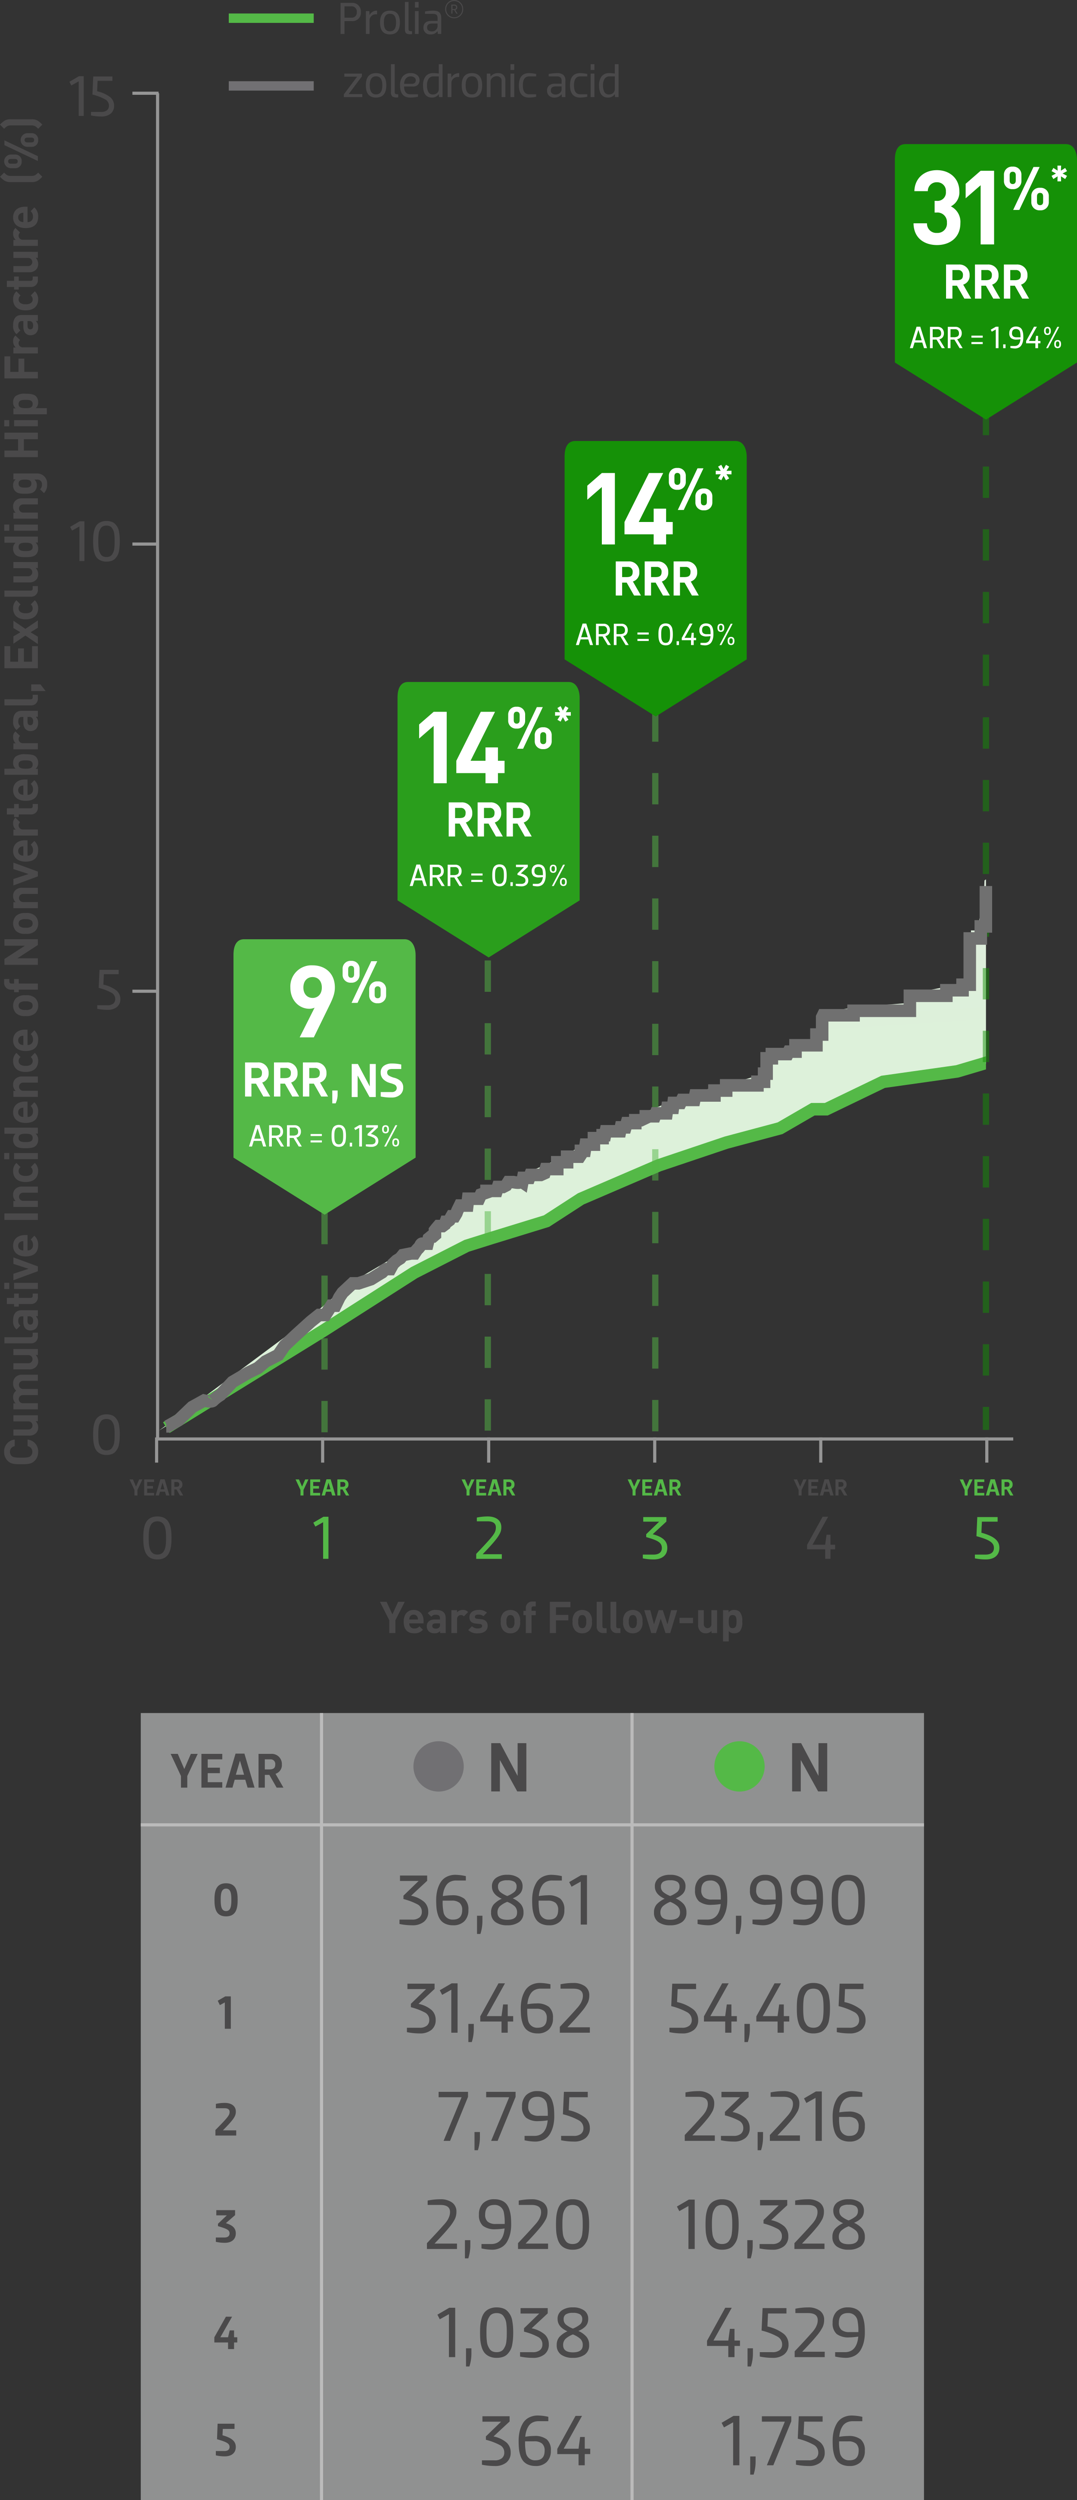 <svg xmlns="http://www.w3.org/2000/svg" xmlns:xlink="http://www.w3.org/1999/xlink" width="343.774" height="797.555" viewBox="0 0 343.774 797.555">
  <rect x="0" y="0" width="343.774" height="797.555" fill="#333333" stroke="none"/>
  <defs>
    <clipPath id="clip-path">
      <rect id="Rectangle_2163" data-name="Rectangle 2163" width="266.172" height="207.431" fill="#fff" stroke="#707070" stroke-width="1"/>
    </clipPath>
    <linearGradient id="linear-gradient" x1="0.603" y1="0.244" x2="0.633" y2="0.585" gradientUnits="objectBoundingBox">
      <stop offset="0" stop-color="#e1e6e0"/>
      <stop offset="1" stop-color="#ddf1da"/>
    </linearGradient>
  </defs>
  <g id="text_as_paths" data-name="text as paths" transform="translate(-17.568 -2254.021)">
    <g id="Group_11164" data-name="Group 11164" transform="translate(0 2)">
      <g id="Group_11145" data-name="Group 11145" transform="translate(6312.075 1795.162)">
        <rect id="vect_gray_shading" data-name="vect_gray shading" width="250" height="251.059" transform="translate(-6249.575 1003.355)" fill="rgba(239,241,241,0.5)"/>
        <path id="Path_7555" data-name="Path 7555" d="M-1.105-13.7-3.52-12.311l.679,1.4,1.585-.86v8.407H.661V-13.7Z" transform="translate(-6221.489 1107.447)" fill="#4a494a"/>
        <path id="Path_7554" data-name="Path 7554" d="M-1.2-3.234c3.321,0,3.7-2.717,3.7-5.283S2.119-13.8-1.2-13.8s-3.7,2.717-3.7,5.283S-4.523-3.234-1.2-3.234Zm0-1.69c-1.63,0-1.706-1.962-1.706-3.592,0-1.615.075-3.577,1.706-3.577,1.615,0,1.69,1.962,1.69,3.577C.488-6.887.413-4.925-1.2-4.925Z" transform="translate(-6221.15 1071.462)" fill="#4a494a"/>
        <path id="Path_7553" data-name="Path 7553" d="M-2.085-5.076C1.537-8.7,2.02-9.695,2.02-11.038,2.02-12.864.511-13.8-1.466-13.8a12.471,12.471,0,0,0-2.883.317v1.389h2.823c1.132,0,1.555.5,1.555,1.132,0,1.057-.408,1.645-4.528,5.811v1.766H2.141v-1.66H-2.085Z" transform="translate(-6221.249 1141.533)" fill="#4a494a"/>
        <path id="Path_7552" data-name="Path 7552" d="M1.823-13.6H-4.169v1.66H-.818L-3.641-9.253V-8.5c2.807.83,3.7,1.192,3.7,2.34,0,.694-.453,1.283-1.63,1.283H-4.32V-3.5a12.471,12.471,0,0,0,2.883.317c2.2,0,3.487-1.162,3.487-2.973,0-1.615-.891-2.611-3.17-3.29l2.943-2.566Z" transform="translate(-6221.292 1175.547)" fill="#4a494a"/>
        <path id="Path_7551" data-name="Path 7551" d="M-.045-9.323-.573-7.134h-2.46L.71-13.7H-1.252l-3.7,6.566v1.66H-.573v2.113H1.344V-5.474H2.37v-1.66H1.344V-9.323Z" transform="translate(-6221.138 1209.633)" fill="#4a494a"/>
        <path id="Path_7550" data-name="Path 7550" d="M-2.1-11.94H1.642V-13.6h-5.4l-.181,4.951c3.034.891,4,1.343,4,2.49,0,.694-.453,1.283-1.63,1.283H-4.32V-3.5a12.471,12.471,0,0,0,2.883.317c2.2,0,3.487-1.162,3.487-2.973,0-1.615-.966-2.853-4.241-3.743Z" transform="translate(-6221.292 1243.671)" fill="#4a494a"/>
        <path id="Path_7546" data-name="Path 7546" d="M-19.514-9.52l-2.06-4.786h-2.282l3.3,7.068v3.709h2.013V-7.237l3.328-7.068h-2.187L-19.482-9.52Zm12.14-4.786H-14.03V-3.529h6.656V-5.272h-4.644V-8.157h3.883V-9.9h-3.883v-2.663h4.644Zm7.068-.079H-3.142l-3.2,10.856h2.219l.713-2.536H-.036L.709-3.529H2.928Zm-1.442,2.3h.032l1.3,4.438H-3.047ZM9.98-3.529h2.171L9.616-7.951a2.885,2.885,0,0,0,2.029-2.979,3.219,3.219,0,0,0-3.407-3.376H4.2V-3.529H6.208V-7.6H7.651ZM8-12.562A1.46,1.46,0,0,1,9.537-10.93c0,1.315-.777,1.585-2.029,1.585h-1.3v-3.217Z" transform="translate(-6216.183 1030.69)" fill="#4a494a"/>
        <g id="gray" transform="translate(-97.097)">
          <path id="Path_7544" data-name="Path 7544" d="M-4.663-5v-9.962h.045L.884-5h2.9V-20.4H1v10.369H.952L-4.55-20.4H-7.425V-5Z" transform="translate(-6033.187 1033.369)" fill="#4a494a"/>
          <circle id="Ellipse_111" data-name="Ellipse 111" cx="8.031" cy="8.031" r="8.031" transform="translate(-6065.445 1012.35)" fill="#717073"/>
          <path id="Path_7999" data-name="Path 7999" d="M-53.084-15.64v1.679L-58.213-9.2a9.187,9.187,0,0,1,4.2,1.99,4.192,4.192,0,0,1,1.276,3.116A3.908,3.908,0,0,1-54.107-.9,5.669,5.669,0,0,1-57.822.23a20.6,20.6,0,0,1-4.094-.414v-1.4h4a3.532,3.532,0,0,0,2.358-.667,2.252,2.252,0,0,0,.771-1.794,2.584,2.584,0,0,0-1.265-2.335,20.186,20.186,0,0,0-4.6-1.76V-9.223l4.853-4.692h-5.957V-15.64ZM-44.827.23a5.772,5.772,0,0,1-2.346-.437,4.139,4.139,0,0,1-1.564-1.139,5.334,5.334,0,0,1-.92-1.794,10.543,10.543,0,0,1-.448-2.174q-.1-1.081-.1-2.507a13.079,13.079,0,0,1,.31-2.921,9.389,9.389,0,0,1,.989-2.553,4.867,4.867,0,0,1,1.932-1.886A6.086,6.086,0,0,1-44-15.87a16.561,16.561,0,0,1,3.266.414v1.4h-3.1a4.1,4.1,0,0,0-1.92.426,3.284,3.284,0,0,0-1.288,1.173,6.239,6.239,0,0,0-.713,1.564,9.459,9.459,0,0,0-.333,1.806,19.177,19.177,0,0,1,2.829-.253,6.139,6.139,0,0,1,4.048,1.1,4.489,4.489,0,0,1,1.288,3.588,4.85,4.85,0,0,1-1.288,3.588A4.882,4.882,0,0,1-44.827.23Zm.023-1.817q2.9,0,2.9-3.059a2.851,2.851,0,0,0-.828-2.277,3.844,3.844,0,0,0-2.553-.713h-2.852a16.773,16.773,0,0,0,.276,3.726A2.891,2.891,0,0,0-44.8-1.587Zm7.636,4.577v-5.8h1.725V-1.15a13.575,13.575,0,0,1-.644,4.14Zm9.66-12.1A8.848,8.848,0,0,0-25.3-10.373a2.147,2.147,0,0,0,.759-1.725,1.749,1.749,0,0,0-.69-1.541,4.085,4.085,0,0,0-2.277-.483,4.085,4.085,0,0,0-2.277.483,1.749,1.749,0,0,0-.69,1.541,2.181,2.181,0,0,0,.759,1.737A8.2,8.2,0,0,0-27.508-9.108Zm-3.565-5.8a5.953,5.953,0,0,1,3.565-.966,5.952,5.952,0,0,1,3.554.954,3.205,3.205,0,0,1,1.322,2.772,3.517,3.517,0,0,1-.288,1.449,3.143,3.143,0,0,1-.816,1.1,6.411,6.411,0,0,1-.966.713,11.282,11.282,0,0,1-1.058.529,7.5,7.5,0,0,1,2.542,1.817,3.96,3.96,0,0,1,.885,2.668,3.554,3.554,0,0,1-1.4,3.07A6.269,6.269,0,0,1-27.508.23,6.258,6.258,0,0,1-31.291-.794a3.565,3.565,0,0,1-1.391-3.07,3.768,3.768,0,0,1,.862-2.588,7.909,7.909,0,0,1,2.542-1.783q-3.128-1.4-3.128-3.91A3.166,3.166,0,0,1-31.073-14.9Zm3.565,7.659a7.836,7.836,0,0,0-2.358,1.4,2.666,2.666,0,0,0-.771,2.024q0,2.3,3.128,2.3t3.128-2.3a2.645,2.645,0,0,0-.782-2.024A8.061,8.061,0,0,0-27.508-7.245ZM-14.191.23a5.772,5.772,0,0,1-2.346-.437A4.139,4.139,0,0,1-18.1-1.345a5.334,5.334,0,0,1-.92-1.794,10.543,10.543,0,0,1-.448-2.174q-.1-1.081-.1-2.507a13.078,13.078,0,0,1,.311-2.921,9.389,9.389,0,0,1,.989-2.553,4.867,4.867,0,0,1,1.932-1.886,6.086,6.086,0,0,1,2.979-.69,16.561,16.561,0,0,1,3.266.414v1.4h-3.1a4.1,4.1,0,0,0-1.921.426,3.284,3.284,0,0,0-1.288,1.173,6.239,6.239,0,0,0-.713,1.564,9.459,9.459,0,0,0-.333,1.806,19.177,19.177,0,0,1,2.829-.253,6.139,6.139,0,0,1,4.048,1.1A4.488,4.488,0,0,1-9.292-4.646,4.85,4.85,0,0,1-10.58-1.058,4.882,4.882,0,0,1-14.191.23Zm.023-1.817q2.9,0,2.9-3.059A2.851,2.851,0,0,0-12.1-6.923a3.844,3.844,0,0,0-2.553-.713H-17.5a16.774,16.774,0,0,0,.276,3.726A2.891,2.891,0,0,0-14.168-1.587ZM-3.956-15.755H-2.07V0h-2V-13.708l-2.921,1.633-.759-1.472ZM-50.715,18.86v1.679L-55.844,25.3a9.187,9.187,0,0,1,4.2,1.99,4.192,4.192,0,0,1,1.276,3.116,3.908,3.908,0,0,1-1.368,3.2,5.669,5.669,0,0,1-3.715,1.127,20.6,20.6,0,0,1-4.094-.414v-1.4h4a3.532,3.532,0,0,0,2.358-.667,2.252,2.252,0,0,0,.771-1.794,2.584,2.584,0,0,0-1.265-2.334,20.186,20.186,0,0,0-4.6-1.76V25.277l4.853-4.692h-5.957V18.86Zm5.451-.115h1.886V34.5h-2V20.792L-48.3,22.425l-.759-1.472Zm5.336,18.745v-5.8H-38.2V33.35a13.575,13.575,0,0,1-.644,4.14Zm11.086-12.006h1.472V29.21h1.748v1.725H-27.37V34.5h-1.978V30.935h-6.785V29.279l5.819-10.534h2.07L-34.086,29.21h4.738Zm11.017,9.246a5.772,5.772,0,0,1-2.346-.437,4.139,4.139,0,0,1-1.564-1.139,5.334,5.334,0,0,1-.92-1.794,10.543,10.543,0,0,1-.448-2.174q-.1-1.081-.1-2.507a13.078,13.078,0,0,1,.311-2.921,9.389,9.389,0,0,1,.989-2.553,4.867,4.867,0,0,1,1.932-1.886A6.086,6.086,0,0,1-17,18.63a16.561,16.561,0,0,1,3.266.414v1.4h-3.105a4.1,4.1,0,0,0-1.92.426,3.284,3.284,0,0,0-1.288,1.173,6.239,6.239,0,0,0-.713,1.564,9.459,9.459,0,0,0-.333,1.806,19.177,19.177,0,0,1,2.829-.253,6.139,6.139,0,0,1,4.048,1.1,4.489,4.489,0,0,1,1.288,3.588,4.85,4.85,0,0,1-1.288,3.588A4.882,4.882,0,0,1-17.825,34.73Zm.023-1.817q2.9,0,2.9-3.059a2.851,2.851,0,0,0-.828-2.277,3.844,3.844,0,0,0-2.553-.713h-2.852a16.774,16.774,0,0,0,.276,3.726A2.891,2.891,0,0,0-17.8,32.913Zm9.522-.184v.046h7.13V34.5h-9.591V32.637q2.277-2.415,3.335-3.565t2.07-2.3a9.923,9.923,0,0,0,1.311-1.736,7.544,7.544,0,0,0,.471-1.127,4.043,4.043,0,0,0,.173-1.23q0-2.231-3.082-2.231h-4.048v-1.4a20.6,20.6,0,0,1,4.094-.414A6.172,6.172,0,0,1-2.76,19.642a3.454,3.454,0,0,1,1.426,3.013,5.351,5.351,0,0,1-.46,2.219A14.626,14.626,0,0,1-3.715,27.7Q-5.175,29.509-8.28,32.729ZM-40.043,54.97-45.77,69h-2.07l5.75-13.915h-7.337V53.36h9.384Zm2.07,17.02v-5.8h1.725V67.85a13.574,13.574,0,0,1-.644,4.14Zm13.11-17.02L-30.59,69h-2.07l5.75-13.915h-7.337V53.36h9.384Zm6.992-1.84a5.772,5.772,0,0,1,2.346.437,3.98,3.98,0,0,1,1.553,1.15,5.611,5.611,0,0,1,.908,1.806,10.543,10.543,0,0,1,.448,2.162q.1,1.069.1,2.5a13.078,13.078,0,0,1-.311,2.921,9.389,9.389,0,0,1-.989,2.553,4.867,4.867,0,0,1-1.932,1.886,6.086,6.086,0,0,1-2.978.69,16.561,16.561,0,0,1-3.266-.414v-1.4h3.105q3.795,0,4.278-4.968a19.993,19.993,0,0,1-2.852.253,6.178,6.178,0,0,1-4.059-1.093,4.474,4.474,0,0,1-1.277-3.576,4.89,4.89,0,0,1,1.288-3.6A4.889,4.889,0,0,1-17.871,53.13Zm-.046,1.817q-2.9,0-2.9,3.082a2.851,2.851,0,0,0,.828,2.277,3.886,3.886,0,0,0,2.576.713h2.829a16.585,16.585,0,0,0-.276-3.726A2.9,2.9,0,0,0-17.917,54.947Zm10.212.138-.184,4.14a13,13,0,0,1,5.244,2.381,4.316,4.316,0,0,1,1.495,3.3,3.908,3.908,0,0,1-1.368,3.2A5.669,5.669,0,0,1-6.233,69.23a20.6,20.6,0,0,1-4.094-.414v-1.4h4a3.532,3.532,0,0,0,2.358-.667,2.252,2.252,0,0,0,.77-1.794,2.818,2.818,0,0,0-1.449-2.484,21.193,21.193,0,0,0-5.106-1.955l.322-7.153h7.613v1.725Zm-42.987,46.644v.046h7.13V103.5h-9.591v-1.863q2.277-2.415,3.335-3.565t2.07-2.3a9.924,9.924,0,0,0,1.311-1.737,7.544,7.544,0,0,0,.472-1.127,4.043,4.043,0,0,0,.173-1.23q0-2.231-3.082-2.231h-4.048v-1.4a20.6,20.6,0,0,1,4.094-.414,6.172,6.172,0,0,1,3.657,1.012,3.454,3.454,0,0,1,1.426,3.013,5.351,5.351,0,0,1-.46,2.219,14.626,14.626,0,0,1-1.92,2.829Q-47.587,98.509-50.692,101.729Zm9.66,4.761v-5.8h1.725v1.656a13.574,13.574,0,0,1-.644,4.14Zm9.407-18.86a5.772,5.772,0,0,1,2.346.437,3.98,3.98,0,0,1,1.553,1.15,5.611,5.611,0,0,1,.909,1.805,10.543,10.543,0,0,1,.448,2.162q.1,1.069.1,2.5a13.078,13.078,0,0,1-.31,2.921,9.389,9.389,0,0,1-.989,2.553A4.867,4.867,0,0,1-29.5,103.04a6.086,6.086,0,0,1-2.979.69,16.561,16.561,0,0,1-3.266-.414v-1.4h3.1q3.795,0,4.278-4.968a19.994,19.994,0,0,1-2.852.253,6.178,6.178,0,0,1-4.059-1.092,4.474,4.474,0,0,1-1.277-3.576,4.89,4.89,0,0,1,1.288-3.6A4.889,4.889,0,0,1-31.625,87.63Zm-.046,1.817q-2.9,0-2.9,3.082a2.851,2.851,0,0,0,.828,2.277,3.886,3.886,0,0,0,2.576.713h2.829a16.585,16.585,0,0,0-.276-3.726A2.9,2.9,0,0,0-31.671,89.447Zm10.051,12.282v.046h7.13V103.5h-9.591v-1.863q2.277-2.415,3.335-3.565t2.07-2.3a9.924,9.924,0,0,0,1.311-1.737,7.544,7.544,0,0,0,.472-1.127,4.043,4.043,0,0,0,.172-1.23q0-2.231-3.082-2.231h-4.048v-1.4a20.6,20.6,0,0,1,4.094-.414A6.172,6.172,0,0,1-16.1,88.642a3.454,3.454,0,0,1,1.426,3.013,5.351,5.351,0,0,1-.46,2.219A14.626,14.626,0,0,1-17.055,96.7Q-18.515,98.509-21.62,101.729Zm14.95,2a5.427,5.427,0,0,1-2.381-.483,4.2,4.2,0,0,1-1.552-1.208,5.536,5.536,0,0,1-.874-1.863,11.19,11.19,0,0,1-.4-2.139q-.08-1-.08-2.357t.08-2.357a11.19,11.19,0,0,1,.4-2.139A5.536,5.536,0,0,1-10.6,89.32a4.2,4.2,0,0,1,1.552-1.207A5.427,5.427,0,0,1-6.67,87.63a6.139,6.139,0,0,1,2.036.311,3.515,3.515,0,0,1,1.449.92,6.445,6.445,0,0,1,.943,1.311,5.545,5.545,0,0,1,.552,1.69q.172.989.242,1.852t.069,1.966q0,1.1-.069,1.966T-1.691,99.5a5.545,5.545,0,0,1-.552,1.69,6.445,6.445,0,0,1-.943,1.311,3.515,3.515,0,0,1-1.449.92A6.139,6.139,0,0,1-6.67,103.73ZM-8,101.66a3.287,3.287,0,0,0,1.334.253,3.2,3.2,0,0,0,1.323-.253,2.111,2.111,0,0,0,.909-.771,6.058,6.058,0,0,0,.564-1.047A5.056,5.056,0,0,0-3.565,98.5q.092-.817.115-1.391t.023-1.426q0-.851-.023-1.426t-.115-1.391a5.056,5.056,0,0,0-.311-1.346,6.058,6.058,0,0,0-.564-1.047,2.111,2.111,0,0,0-.909-.771,3.2,3.2,0,0,0-1.323-.253,3.2,3.2,0,0,0-1.322.253,2.111,2.111,0,0,0-.908.771,6.058,6.058,0,0,0-.564,1.047,5.055,5.055,0,0,0-.31,1.346q-.092.817-.115,1.391t-.023,1.426q0,.851.023,1.426t.115,1.391a5.055,5.055,0,0,0,.31,1.346A6.058,6.058,0,0,0-8.9,100.89,2.126,2.126,0,0,0-8,101.66Zm-38.019,20.585h1.886V138h-2V124.292l-2.921,1.633-.759-1.472Zm5.336,18.745v-5.8h1.725v1.656a13.575,13.575,0,0,1-.644,4.14Zm9.775-2.76a5.427,5.427,0,0,1-2.38-.483,4.2,4.2,0,0,1-1.553-1.207,5.537,5.537,0,0,1-.874-1.863,11.191,11.191,0,0,1-.4-2.139q-.08-1-.08-2.358t.08-2.357a11.19,11.19,0,0,1,.4-2.139,5.537,5.537,0,0,1,.874-1.863,4.2,4.2,0,0,1,1.553-1.207,5.427,5.427,0,0,1,2.38-.483,6.139,6.139,0,0,1,2.036.311,3.515,3.515,0,0,1,1.449.92,6.445,6.445,0,0,1,.943,1.311,5.545,5.545,0,0,1,.552,1.69q.172.989.242,1.852t.069,1.966q0,1.1-.069,1.967T-25.933,134a5.545,5.545,0,0,1-.552,1.691A6.445,6.445,0,0,1-27.428,137a3.515,3.515,0,0,1-1.449.92A6.139,6.139,0,0,1-30.912,138.23Zm-1.334-2.07a3.287,3.287,0,0,0,1.334.253,3.205,3.205,0,0,0,1.323-.253,2.111,2.111,0,0,0,.909-.771,6.058,6.058,0,0,0,.563-1.046A5.056,5.056,0,0,0-27.807,133q.092-.816.115-1.391t.023-1.426q0-.851-.023-1.426t-.115-1.391a5.056,5.056,0,0,0-.311-1.346,6.058,6.058,0,0,0-.563-1.047,2.111,2.111,0,0,0-.909-.771,3.2,3.2,0,0,0-1.323-.253,3.2,3.2,0,0,0-1.323.253,2.111,2.111,0,0,0-.909.771,6.058,6.058,0,0,0-.563,1.047,5.056,5.056,0,0,0-.311,1.346q-.092.817-.115,1.391t-.023,1.426q0,.851.023,1.426t.115,1.391a5.056,5.056,0,0,0,.311,1.346,6.058,6.058,0,0,0,.563,1.046A2.126,2.126,0,0,0-32.246,136.16Zm17.641-13.8v1.679l-5.129,4.761a9.187,9.187,0,0,1,4.2,1.99,4.192,4.192,0,0,1,1.276,3.117,3.908,3.908,0,0,1-1.368,3.2,5.669,5.669,0,0,1-3.715,1.127,20.6,20.6,0,0,1-4.094-.414v-1.4h4a3.532,3.532,0,0,0,2.358-.667,2.252,2.252,0,0,0,.77-1.794,2.584,2.584,0,0,0-1.265-2.335,20.186,20.186,0,0,0-4.6-1.759v-1.081l4.853-4.692h-5.957V122.36Zm8.05,6.532a8.848,8.848,0,0,0,2.208-1.265,2.147,2.147,0,0,0,.759-1.725,1.749,1.749,0,0,0-.69-1.541,4.085,4.085,0,0,0-2.277-.483,4.085,4.085,0,0,0-2.277.483,1.749,1.749,0,0,0-.69,1.541,2.181,2.181,0,0,0,.759,1.737A8.2,8.2,0,0,0-6.555,128.892Zm-3.565-5.8a5.953,5.953,0,0,1,3.565-.966A5.952,5.952,0,0,1-3,123.085a3.205,3.205,0,0,1,1.322,2.771,3.517,3.517,0,0,1-.288,1.449,3.143,3.143,0,0,1-.816,1.1,6.41,6.41,0,0,1-.966.713,11.282,11.282,0,0,1-1.058.529,7.5,7.5,0,0,1,2.542,1.817,3.96,3.96,0,0,1,.885,2.668,3.554,3.554,0,0,1-1.4,3.07,6.269,6.269,0,0,1-3.772,1.023,6.258,6.258,0,0,1-3.784-1.023,3.565,3.565,0,0,1-1.391-3.07,3.768,3.768,0,0,1,.863-2.588,7.909,7.909,0,0,1,2.542-1.782q-3.128-1.4-3.128-3.91A3.166,3.166,0,0,1-10.12,123.1Zm3.565,7.659a7.836,7.836,0,0,0-2.357,1.4,2.666,2.666,0,0,0-.771,2.024q0,2.3,3.128,2.3t3.128-2.3a2.645,2.645,0,0,0-.782-2.024A8.061,8.061,0,0,0-6.555,130.755Zm-20.217,26.1v1.679L-31.9,163.3a9.187,9.187,0,0,1,4.2,1.99,4.192,4.192,0,0,1,1.276,3.117,3.908,3.908,0,0,1-1.368,3.2,5.669,5.669,0,0,1-3.715,1.127,20.6,20.6,0,0,1-4.094-.414v-1.4h4a3.532,3.532,0,0,0,2.358-.667,2.252,2.252,0,0,0,.77-1.794,2.584,2.584,0,0,0-1.265-2.335,20.186,20.186,0,0,0-4.6-1.759v-1.081l4.853-4.692h-5.957V156.86Zm8.257,15.87a5.772,5.772,0,0,1-2.346-.437,4.139,4.139,0,0,1-1.564-1.139,5.334,5.334,0,0,1-.92-1.794,10.543,10.543,0,0,1-.448-2.174q-.1-1.081-.1-2.507a13.078,13.078,0,0,1,.311-2.921,9.389,9.389,0,0,1,.989-2.553,4.867,4.867,0,0,1,1.932-1.886,6.086,6.086,0,0,1,2.979-.69,16.561,16.561,0,0,1,3.266.414v1.4h-3.105a4.1,4.1,0,0,0-1.92.425,3.285,3.285,0,0,0-1.288,1.173,6.239,6.239,0,0,0-.713,1.564,9.459,9.459,0,0,0-.333,1.805,19.179,19.179,0,0,1,2.829-.253,6.139,6.139,0,0,1,4.048,1.1,4.488,4.488,0,0,1,1.288,3.588,4.85,4.85,0,0,1-1.288,3.588A4.882,4.882,0,0,1-18.515,172.73Zm.023-1.817q2.9,0,2.9-3.059a2.851,2.851,0,0,0-.828-2.277,3.845,3.845,0,0,0-2.553-.713h-2.852a16.774,16.774,0,0,0,.276,3.726A2.891,2.891,0,0,0-18.492,170.913Zm14.237-7.429h1.472v3.726h1.748v1.725H-2.783V172.5H-4.761v-3.565h-6.785v-1.656l5.819-10.534h2.07L-9.5,167.21h4.738Z" transform="translate(-6007.978 1070.838)" fill="#4a494a"/>
        </g>
        <line id="Line_476" data-name="Line 476" y2="251.059" transform="translate(-6092.763 1003.355)" fill="none" stroke="#bbb" stroke-width="1"/>
        <line id="Line_623" data-name="Line 623" y2="251.059" transform="translate(-6191.879 1003.355)" fill="none" stroke="#bbb" stroke-width="1"/>
        <line id="Line_624" data-name="Line 624" x2="250" transform="translate(-6249.575 1039.035)" fill="none" stroke="#bbb" stroke-width="1"/>
        <g id="green" transform="translate(96)">
          <path id="Path_7545" data-name="Path 7545" d="M-4.663-5v-9.962h.045L.884-5h2.9V-20.4H1v10.369H.952L-4.55-20.4H-7.425V-5Z" transform="translate(-6130.243 1033.369)" fill="#4a494a"/>
          <path id="Path_7998" data-name="Path 7998" d="M-63.5-9.108a8.848,8.848,0,0,0,2.208-1.265,2.147,2.147,0,0,0,.759-1.725,1.749,1.749,0,0,0-.69-1.541,4.085,4.085,0,0,0-2.277-.483,4.085,4.085,0,0,0-2.277.483,1.749,1.749,0,0,0-.69,1.541,2.181,2.181,0,0,0,.759,1.737A8.2,8.2,0,0,0-63.5-9.108Zm-3.565-5.8A5.953,5.953,0,0,1-63.5-15.87a5.952,5.952,0,0,1,3.554.954,3.205,3.205,0,0,1,1.322,2.772,3.517,3.517,0,0,1-.287,1.449,3.143,3.143,0,0,1-.817,1.1,6.411,6.411,0,0,1-.966.713,11.282,11.282,0,0,1-1.058.529,7.5,7.5,0,0,1,2.542,1.817,3.96,3.96,0,0,1,.885,2.668,3.554,3.554,0,0,1-1.4,3.07A6.269,6.269,0,0,1-63.5.23,6.258,6.258,0,0,1-67.286-.794a3.565,3.565,0,0,1-1.392-3.07,3.768,3.768,0,0,1,.863-2.588,7.909,7.909,0,0,1,2.541-1.783q-3.128-1.4-3.128-3.91A3.166,3.166,0,0,1-67.068-14.9ZM-63.5-7.245a7.836,7.836,0,0,0-2.357,1.4,2.666,2.666,0,0,0-.771,2.024q0,2.3,3.128,2.3t3.128-2.3a2.645,2.645,0,0,0-.782-2.024A8.061,8.061,0,0,0-63.5-7.245Zm12.857-8.625a5.772,5.772,0,0,1,2.346.437,3.98,3.98,0,0,1,1.553,1.15,5.611,5.611,0,0,1,.909,1.805,10.543,10.543,0,0,1,.448,2.162q.1,1.07.1,2.5A13.079,13.079,0,0,1-45.6-4.9a9.389,9.389,0,0,1-.989,2.553A4.867,4.867,0,0,1-48.518-.46,6.086,6.086,0,0,1-51.5.23a16.561,16.561,0,0,1-3.266-.414v-1.4h3.1q3.795,0,4.278-4.968a19.993,19.993,0,0,1-2.852.253,6.178,6.178,0,0,1-4.059-1.093,4.474,4.474,0,0,1-1.277-3.576,4.89,4.89,0,0,1,1.288-3.6A4.889,4.889,0,0,1-50.646-15.87Zm-.046,1.817q-2.9,0-2.9,3.082a2.851,2.851,0,0,0,.828,2.277,3.886,3.886,0,0,0,2.576.713h2.829a16.585,16.585,0,0,0-.276-3.726A2.9,2.9,0,0,0-50.692-14.053ZM-42.527,2.99v-5.8H-40.8V-1.15a13.575,13.575,0,0,1-.644,4.14Zm9.407-18.86a5.772,5.772,0,0,1,2.346.437,3.98,3.98,0,0,1,1.553,1.15,5.611,5.611,0,0,1,.909,1.805,10.543,10.543,0,0,1,.448,2.162q.1,1.07.1,2.5a13.079,13.079,0,0,1-.31,2.921,9.389,9.389,0,0,1-.989,2.553A4.867,4.867,0,0,1-30.992-.46a6.086,6.086,0,0,1-2.979.69,16.561,16.561,0,0,1-3.266-.414v-1.4h3.1q3.795,0,4.278-4.968a19.993,19.993,0,0,1-2.852.253,6.178,6.178,0,0,1-4.059-1.093,4.474,4.474,0,0,1-1.277-3.576,4.89,4.89,0,0,1,1.288-3.6A4.889,4.889,0,0,1-33.12-15.87Zm-.046,1.817q-2.9,0-2.9,3.082a2.851,2.851,0,0,0,.828,2.277,3.886,3.886,0,0,0,2.576.713h2.829a16.585,16.585,0,0,0-.276-3.726A2.9,2.9,0,0,0-33.166-14.053Zm13.087-1.817a5.772,5.772,0,0,1,2.346.437,3.98,3.98,0,0,1,1.553,1.15,5.611,5.611,0,0,1,.908,1.805,10.543,10.543,0,0,1,.448,2.162q.1,1.07.1,2.5A13.078,13.078,0,0,1-15.031-4.9a9.389,9.389,0,0,1-.989,2.553A4.867,4.867,0,0,1-17.951-.46,6.086,6.086,0,0,1-20.93.23,16.561,16.561,0,0,1-24.2-.184v-1.4h3.105q3.795,0,4.278-4.968a19.993,19.993,0,0,1-2.852.253,6.178,6.178,0,0,1-4.059-1.093A4.474,4.474,0,0,1-25-10.971a4.89,4.89,0,0,1,1.288-3.6A4.889,4.889,0,0,1-20.079-15.87Zm-.046,1.817q-2.9,0-2.9,3.082a2.851,2.851,0,0,0,.828,2.277,3.886,3.886,0,0,0,2.576.713h2.829a16.585,16.585,0,0,0-.276-3.726A2.9,2.9,0,0,0-20.125-14.053ZM-6.67.23A5.427,5.427,0,0,1-9.051-.253,4.2,4.2,0,0,1-10.6-1.461a5.536,5.536,0,0,1-.874-1.863,11.19,11.19,0,0,1-.4-2.139q-.08-1-.08-2.358t.08-2.357a11.19,11.19,0,0,1,.4-2.139A5.536,5.536,0,0,1-10.6-14.18a4.2,4.2,0,0,1,1.552-1.208A5.427,5.427,0,0,1-6.67-15.87a6.139,6.139,0,0,1,2.036.31,3.515,3.515,0,0,1,1.449.92,6.445,6.445,0,0,1,.943,1.311,5.545,5.545,0,0,1,.552,1.691q.172.989.242,1.851T-1.38-7.82q0,1.1-.069,1.967T-1.691-4a5.545,5.545,0,0,1-.552,1.69A6.445,6.445,0,0,1-3.186-1a3.515,3.515,0,0,1-1.449.92A6.139,6.139,0,0,1-6.67.23ZM-8-1.84a3.286,3.286,0,0,0,1.334.253A3.2,3.2,0,0,0-5.348-1.84a2.111,2.111,0,0,0,.909-.77,6.058,6.058,0,0,0,.564-1.046A5.055,5.055,0,0,0-3.565-5q.092-.816.115-1.391t.023-1.426q0-.851-.023-1.426t-.115-1.391a5.055,5.055,0,0,0-.311-1.346,6.058,6.058,0,0,0-.564-1.046,2.111,2.111,0,0,0-.909-.771,3.2,3.2,0,0,0-1.323-.253,3.2,3.2,0,0,0-1.322.253,2.111,2.111,0,0,0-.908.771,6.058,6.058,0,0,0-.564,1.046,5.055,5.055,0,0,0-.31,1.346q-.092.817-.115,1.391T-9.913-7.82q0,.851.023,1.426T-9.775-5a5.055,5.055,0,0,0,.31,1.346A6.058,6.058,0,0,0-8.9-2.61,2.126,2.126,0,0,0-8-1.84Zm-53.13,22.425-.184,4.14a13,13,0,0,1,5.244,2.381,4.316,4.316,0,0,1,1.495,3.3,3.908,3.908,0,0,1-1.368,3.2,5.669,5.669,0,0,1-3.715,1.127,20.605,20.605,0,0,1-4.094-.414v-1.4h4a3.532,3.532,0,0,0,2.358-.667,2.252,2.252,0,0,0,.771-1.794,2.818,2.818,0,0,0-1.449-2.484,21.193,21.193,0,0,0-5.106-1.955l.322-7.153h7.613v1.725Zm15.686,4.9h1.472V29.21h1.748v1.725h-1.748V34.5h-1.978V30.935h-6.785V29.279l5.819-10.534h2.07L-50.692,29.21h4.738Zm5.635,12.006v-5.8h1.725V33.35a13.575,13.575,0,0,1-.644,4.14Zm11.086-12.006h1.472V29.21h1.748v1.725h-1.748V34.5h-1.978V30.935h-6.785V29.279L-30.2,18.745h2.07L-33.971,29.21h4.738ZM-17.8,34.73a5.427,5.427,0,0,1-2.381-.483,4.2,4.2,0,0,1-1.552-1.208,5.536,5.536,0,0,1-.874-1.863,11.19,11.19,0,0,1-.4-2.139q-.081-1-.081-2.358t.081-2.358a11.19,11.19,0,0,1,.4-2.139,5.536,5.536,0,0,1,.874-1.863,4.2,4.2,0,0,1,1.552-1.208A5.427,5.427,0,0,1-17.8,18.63a6.139,6.139,0,0,1,2.036.31,3.515,3.515,0,0,1,1.449.92,6.445,6.445,0,0,1,.943,1.311,5.545,5.545,0,0,1,.552,1.691q.172.989.242,1.852t.069,1.966q0,1.1-.069,1.966t-.242,1.852a5.545,5.545,0,0,1-.552,1.69,6.445,6.445,0,0,1-.943,1.311,3.515,3.515,0,0,1-1.449.92A6.139,6.139,0,0,1-17.8,34.73Zm-1.334-2.07a3.286,3.286,0,0,0,1.334.253,3.2,3.2,0,0,0,1.323-.253,2.111,2.111,0,0,0,.908-.771,6.058,6.058,0,0,0,.564-1.046A5.055,5.055,0,0,0-14.7,29.5q.092-.816.115-1.392t.023-1.426q0-.851-.023-1.426t-.115-1.392a5.055,5.055,0,0,0-.311-1.346,6.058,6.058,0,0,0-.564-1.046,2.111,2.111,0,0,0-.908-.771,3.2,3.2,0,0,0-1.323-.253,3.2,3.2,0,0,0-1.323.253,2.111,2.111,0,0,0-.909.771,6.058,6.058,0,0,0-.563,1.046,5.055,5.055,0,0,0-.31,1.346q-.092.817-.115,1.392t-.023,1.426q0,.851.023,1.426t.115,1.392a5.055,5.055,0,0,0,.31,1.346,6.058,6.058,0,0,0,.563,1.046A2.126,2.126,0,0,0-19.136,32.66ZM-7.705,20.585l-.184,4.14a13,13,0,0,1,5.244,2.381,4.316,4.316,0,0,1,1.495,3.3,3.908,3.908,0,0,1-1.368,3.2A5.669,5.669,0,0,1-6.233,34.73a20.605,20.605,0,0,1-4.094-.414v-1.4h4a3.532,3.532,0,0,0,2.358-.667,2.252,2.252,0,0,0,.77-1.794,2.818,2.818,0,0,0-1.449-2.484,21.193,21.193,0,0,0-5.106-1.955l.322-7.153h7.613v1.725ZM-56.4,67.229v.046h7.13V69h-9.591V67.137q2.277-2.415,3.335-3.565t2.07-2.3a9.923,9.923,0,0,0,1.311-1.736,7.544,7.544,0,0,0,.472-1.127,4.043,4.043,0,0,0,.173-1.23q0-2.231-3.082-2.231h-4.048v-1.4a20.605,20.605,0,0,1,4.094-.414,6.172,6.172,0,0,1,3.657,1.012,3.454,3.454,0,0,1,1.426,3.013,5.351,5.351,0,0,1-.46,2.22A14.626,14.626,0,0,1-51.83,62.2Q-53.291,64.009-56.4,67.229ZM-38.479,53.36v1.679L-43.608,59.8a9.187,9.187,0,0,1,4.2,1.99,4.192,4.192,0,0,1,1.276,3.116A3.908,3.908,0,0,1-39.5,68.1a5.669,5.669,0,0,1-3.715,1.127,20.6,20.6,0,0,1-4.094-.414v-1.4h4a3.532,3.532,0,0,0,2.358-.667,2.252,2.252,0,0,0,.771-1.794,2.584,2.584,0,0,0-1.265-2.335,20.186,20.186,0,0,0-4.6-1.759V59.777l4.853-4.692H-47.15V53.36ZM-35.6,71.99v-5.8h1.725V67.85a13.574,13.574,0,0,1-.644,4.14Zm6.371-4.761v.046h7.13V69h-9.591V67.137q2.277-2.415,3.335-3.565t2.07-2.3a9.923,9.923,0,0,0,1.311-1.736,7.544,7.544,0,0,0,.472-1.127,4.043,4.043,0,0,0,.173-1.23q0-2.231-3.082-2.231h-4.048v-1.4a20.605,20.605,0,0,1,4.094-.414,6.172,6.172,0,0,1,3.657,1.012,3.454,3.454,0,0,1,1.426,3.013,5.351,5.351,0,0,1-.46,2.22,14.626,14.626,0,0,1-1.92,2.829Q-26.128,64.009-29.233,67.229ZM-17,53.245h1.886V69h-2V55.292l-2.921,1.633-.759-1.472ZM-6.279,69.23a5.772,5.772,0,0,1-2.346-.437,4.139,4.139,0,0,1-1.564-1.138,5.334,5.334,0,0,1-.92-1.794,10.543,10.543,0,0,1-.449-2.173q-.1-1.081-.1-2.507a13.078,13.078,0,0,1,.311-2.921,9.389,9.389,0,0,1,.989-2.553A4.867,4.867,0,0,1-8.43,53.82a6.086,6.086,0,0,1,2.979-.69,16.561,16.561,0,0,1,3.266.414v1.4h-3.1a4.1,4.1,0,0,0-1.921.426A3.284,3.284,0,0,0-8.5,56.546a6.239,6.239,0,0,0-.713,1.564,9.459,9.459,0,0,0-.333,1.806,19.177,19.177,0,0,1,2.829-.253,6.139,6.139,0,0,1,4.048,1.1A4.488,4.488,0,0,1-1.38,64.354a4.85,4.85,0,0,1-1.288,3.588A4.882,4.882,0,0,1-6.279,69.23Zm.023-1.817q2.9,0,2.9-3.059a2.851,2.851,0,0,0-.828-2.277,3.844,3.844,0,0,0-2.553-.713H-9.591a16.774,16.774,0,0,0,.276,3.726A2.891,2.891,0,0,0-6.256,67.413ZM-57.569,87.745h1.886V103.5h-2V89.792l-2.921,1.633-.759-1.472Zm10.626,15.985a5.427,5.427,0,0,1-2.38-.483,4.2,4.2,0,0,1-1.553-1.208,5.536,5.536,0,0,1-.874-1.863,11.19,11.19,0,0,1-.4-2.139q-.08-1-.08-2.357t.08-2.357a11.19,11.19,0,0,1,.4-2.139,5.537,5.537,0,0,1,.874-1.863,4.2,4.2,0,0,1,1.553-1.207,5.427,5.427,0,0,1,2.38-.483,6.139,6.139,0,0,1,2.036.311,3.515,3.515,0,0,1,1.449.92,6.445,6.445,0,0,1,.943,1.311,5.545,5.545,0,0,1,.552,1.69q.172.989.242,1.852t.069,1.966q0,1.1-.069,1.966t-.242,1.852a5.545,5.545,0,0,1-.552,1.69,6.445,6.445,0,0,1-.943,1.311,3.515,3.515,0,0,1-1.449.92A6.139,6.139,0,0,1-46.943,103.73Zm-1.334-2.07a3.287,3.287,0,0,0,1.334.253,3.2,3.2,0,0,0,1.323-.253,2.111,2.111,0,0,0,.909-.771,6.058,6.058,0,0,0,.563-1.047,5.055,5.055,0,0,0,.311-1.346q.092-.817.115-1.391t.023-1.426q0-.851-.023-1.426t-.115-1.391a5.055,5.055,0,0,0-.311-1.346,6.058,6.058,0,0,0-.563-1.047,2.111,2.111,0,0,0-.909-.771,3.2,3.2,0,0,0-1.323-.253,3.2,3.2,0,0,0-1.322.253,2.111,2.111,0,0,0-.909.771,6.058,6.058,0,0,0-.563,1.047,5.056,5.056,0,0,0-.311,1.346q-.092.817-.115,1.391t-.023,1.426q0,.851.023,1.426t.115,1.391a5.056,5.056,0,0,0,.311,1.346,6.058,6.058,0,0,0,.563,1.047A2.126,2.126,0,0,0-48.277,101.66Zm9.384,4.83v-5.8h1.725v1.656a13.574,13.574,0,0,1-.644,4.14Zm12.742-18.63v1.679L-31.28,94.3a9.187,9.187,0,0,1,4.2,1.989,4.192,4.192,0,0,1,1.276,3.117,3.908,3.908,0,0,1-1.368,3.2,5.669,5.669,0,0,1-3.715,1.127,20.6,20.6,0,0,1-4.094-.414v-1.4h4a3.532,3.532,0,0,0,2.358-.667,2.252,2.252,0,0,0,.77-1.794,2.584,2.584,0,0,0-1.265-2.335,20.186,20.186,0,0,0-4.6-1.759V94.277l4.853-4.692h-5.957V87.86Zm4.761,13.869v.046h7.13V103.5h-9.591v-1.863q2.277-2.415,3.335-3.565t2.07-2.3a9.924,9.924,0,0,0,1.311-1.737,7.544,7.544,0,0,0,.472-1.127,4.043,4.043,0,0,0,.173-1.23q0-2.231-3.082-2.231h-4.048v-1.4a20.6,20.6,0,0,1,4.094-.414,6.172,6.172,0,0,1,3.657,1.012,3.454,3.454,0,0,1,1.426,3.013,5.351,5.351,0,0,1-.46,2.219,14.626,14.626,0,0,1-1.92,2.829Q-18.285,98.509-21.39,101.729Zm14.835-7.337a8.848,8.848,0,0,0,2.208-1.265A2.147,2.147,0,0,0-3.588,91.4a1.749,1.749,0,0,0-.69-1.541,4.085,4.085,0,0,0-2.277-.483,4.085,4.085,0,0,0-2.277.483,1.749,1.749,0,0,0-.69,1.541,2.181,2.181,0,0,0,.759,1.737A8.2,8.2,0,0,0-6.555,94.392Zm-3.565-5.8a5.953,5.953,0,0,1,3.565-.966A5.952,5.952,0,0,1-3,88.585a3.205,3.205,0,0,1,1.322,2.771,3.517,3.517,0,0,1-.288,1.449,3.143,3.143,0,0,1-.816,1.1,6.411,6.411,0,0,1-.966.713,11.282,11.282,0,0,1-1.058.529,7.5,7.5,0,0,1,2.542,1.817,3.96,3.96,0,0,1,.885,2.668,3.554,3.554,0,0,1-1.4,3.07,6.269,6.269,0,0,1-3.772,1.024,6.258,6.258,0,0,1-3.784-1.024,3.565,3.565,0,0,1-1.391-3.07,3.768,3.768,0,0,1,.863-2.588,7.909,7.909,0,0,1,2.542-1.783q-3.128-1.4-3.128-3.91A3.166,3.166,0,0,1-10.12,88.6Zm3.565,7.659a7.836,7.836,0,0,0-2.357,1.4,2.666,2.666,0,0,0-.771,2.024q0,2.3,3.128,2.3t3.128-2.3a2.645,2.645,0,0,0-.782-2.024A8.061,8.061,0,0,0-6.555,96.255Zm-37.9,32.729h1.472v3.726h1.748v1.725h-1.748V138h-1.978v-3.565H-51.75v-1.656l5.819-10.534h2.07L-49.7,132.71h4.738Zm5.635,12.006v-5.8H-37.1v1.656a13.575,13.575,0,0,1-.644,4.14Zm6.532-16.905-.184,4.14a13,13,0,0,1,5.244,2.38,4.316,4.316,0,0,1,1.495,3.3,3.908,3.908,0,0,1-1.368,3.2,5.669,5.669,0,0,1-3.715,1.127,20.6,20.6,0,0,1-4.094-.414v-1.4h4a3.532,3.532,0,0,0,2.358-.667,2.252,2.252,0,0,0,.77-1.794,2.818,2.818,0,0,0-1.449-2.484,21.194,21.194,0,0,0-5.106-1.955l.322-7.153H-26.4v1.725Zm10.971,12.144v.046h7.13V138h-9.591v-1.863q2.277-2.415,3.335-3.565t2.07-2.3a9.924,9.924,0,0,0,1.311-1.737,7.543,7.543,0,0,0,.472-1.127,4.043,4.043,0,0,0,.173-1.23q0-2.231-3.082-2.231h-4.048v-1.4a20.6,20.6,0,0,1,4.094-.414,6.172,6.172,0,0,1,3.657,1.012,3.454,3.454,0,0,1,1.426,3.013,5.351,5.351,0,0,1-.46,2.219,14.627,14.627,0,0,1-1.92,2.829Q-18.216,133.009-21.321,136.229Zm14.582-14.1a5.772,5.772,0,0,1,2.346.437,3.98,3.98,0,0,1,1.553,1.15,5.611,5.611,0,0,1,.908,1.805,10.543,10.543,0,0,1,.448,2.162q.1,1.069.1,2.5a13.078,13.078,0,0,1-.311,2.921,9.39,9.39,0,0,1-.989,2.553,4.867,4.867,0,0,1-1.932,1.886,6.086,6.086,0,0,1-2.978.69,16.561,16.561,0,0,1-3.266-.414v-1.4h3.105q3.8,0,4.278-4.968a20,20,0,0,1-2.852.253,6.178,6.178,0,0,1-4.06-1.092,4.474,4.474,0,0,1-1.276-3.576,4.89,4.89,0,0,1,1.288-3.6A4.889,4.889,0,0,1-6.739,122.13Zm-.046,1.817q-2.9,0-2.9,3.082a2.851,2.851,0,0,0,.828,2.277,3.886,3.886,0,0,0,2.576.713H-3.45a16.585,16.585,0,0,0-.276-3.726A2.9,2.9,0,0,0-6.785,123.947Zm-36.524,32.8h1.886V172.5h-2V158.792l-2.921,1.633-.759-1.472Zm5.336,18.745v-5.8h1.725v1.656a13.575,13.575,0,0,1-.644,4.14Zm13.11-17.02L-30.59,172.5h-2.07l5.75-13.915h-7.337V156.86h9.384Zm4.117.115-.184,4.14a13,13,0,0,1,5.244,2.38,4.316,4.316,0,0,1,1.495,3.3,3.908,3.908,0,0,1-1.368,3.2,5.669,5.669,0,0,1-3.715,1.127,20.6,20.6,0,0,1-4.094-.414v-1.4h4a3.532,3.532,0,0,0,2.358-.667,2.252,2.252,0,0,0,.77-1.794,2.818,2.818,0,0,0-1.449-2.484,21.194,21.194,0,0,0-5.106-1.955l.322-7.153h7.613v1.725ZM-6.279,172.73a5.772,5.772,0,0,1-2.346-.437,4.139,4.139,0,0,1-1.564-1.139,5.334,5.334,0,0,1-.92-1.794,10.543,10.543,0,0,1-.449-2.174q-.1-1.081-.1-2.507a13.078,13.078,0,0,1,.311-2.921,9.389,9.389,0,0,1,.989-2.553A4.867,4.867,0,0,1-8.43,157.32a6.086,6.086,0,0,1,2.979-.69,16.561,16.561,0,0,1,3.266.414v1.4h-3.1a4.1,4.1,0,0,0-1.921.425A3.285,3.285,0,0,0-8.5,160.046a6.239,6.239,0,0,0-.713,1.564,9.459,9.459,0,0,0-.333,1.805,19.179,19.179,0,0,1,2.829-.253,6.139,6.139,0,0,1,4.048,1.1,4.488,4.488,0,0,1,1.288,3.588,4.85,4.85,0,0,1-1.288,3.588A4.882,4.882,0,0,1-6.279,172.73Zm.023-1.817q2.9,0,2.9-3.059a2.851,2.851,0,0,0-.828-2.277,3.845,3.845,0,0,0-2.553-.713H-9.591a16.774,16.774,0,0,0,.276,3.726A2.891,2.891,0,0,0-6.256,170.913Z" transform="translate(-6113.075 1070.838)" fill="#4a494a"/>
          <circle id="Ellipse_109" data-name="Ellipse 109" cx="8.031" cy="8.031" r="8.031" transform="translate(-6162.491 1012.35)" fill="#54b947"/>
        </g>
      </g>
      <path id="Path_7984" data-name="Path 7984" d="M13.81,5.23a3.862,3.862,0,0,0-2.865,1.125C9.88,7.42,9.865,8.62,9.865,10.66s.015,3.24,1.08,4.305A3.862,3.862,0,0,0,13.81,16.09a3.751,3.751,0,0,0,3.915-3.375H15.61a1.765,1.765,0,0,1-1.8,1.515,1.724,1.724,0,0,1-1.335-.555c-.39-.45-.525-.975-.525-3.015s.135-2.565.525-3.015A1.724,1.724,0,0,1,13.81,7.09,1.765,1.765,0,0,1,15.61,8.6h2.115A3.751,3.751,0,0,0,13.81,5.23ZM25.48,8.185H23.53V12.91a1.3,1.3,0,1,1-2.595,0V8.185h-1.95v5a2.9,2.9,0,0,0,.8,2.22,2.526,2.526,0,0,0,1.845.69,2.674,2.674,0,0,0,1.95-.81V16H25.48Zm10.155-.09a2.949,2.949,0,0,0-2.325.99,2.421,2.421,0,0,0-2.07-.99,2.708,2.708,0,0,0-1.965.81v-.72H27.37V16h1.95V11.275a1.3,1.3,0,1,1,2.595,0V16h1.95V11.23a1.3,1.3,0,1,1,2.6.045V16h1.95V11.005a2.933,2.933,0,0,0-.84-2.22A2.791,2.791,0,0,0,35.635,8.095Zm10.98.09h-1.95V12.91a1.3,1.3,0,1,1-2.595,0V8.185H40.12v5a2.9,2.9,0,0,0,.795,2.22,2.526,2.526,0,0,0,1.845.69,2.674,2.674,0,0,0,1.95-.81V16h1.9ZM50.38,5.32H48.43v8.445A2.116,2.116,0,0,0,50.71,16h1.11V14.35h-.75c-.495,0-.69-.24-.69-.7Zm5.28,2.775A3.273,3.273,0,0,0,52.855,9.2l1.23,1.215a1.729,1.729,0,0,1,1.5-.675c1.035,0,1.455.375,1.455,1.23v.39H55.225c-1.845,0-2.7,1.02-2.7,2.265a2.5,2.5,0,0,0,.645,1.755,2.7,2.7,0,0,0,1.995.69,2.375,2.375,0,0,0,1.92-.75V16H58.99V10.855C58.99,9.025,57.865,8.095,55.66,8.095ZM57.04,12.7v.42a1.209,1.209,0,0,1-.3.99,1.485,1.485,0,0,1-1.155.375c-.81,0-1.185-.345-1.185-.885,0-.585.375-.9,1.155-.9Zm5.88-6.6H60.97V8.41h-.825V9.9h.825v3.87A2.119,2.119,0,0,0,63.235,16H64.3V14.35h-.7c-.465,0-.675-.255-.675-.7V9.9H64.3V8.41H62.92Zm4.8,2.31H65.77V16h1.95Zm.015-3.15H65.74V6.85h1.995Zm8.1,2.925H73.78l-1.575,4.83-1.59-4.83H68.56L71.44,16h1.53Zm3.72-.09c-2.025,0-3.4,1.44-3.4,3.99,0,3.165,1.755,4.005,3.615,4.005a3.675,3.675,0,0,0,2.97-1.23l-1.2-1.155a2.156,2.156,0,0,1-1.755.735,1.6,1.6,0,0,1-1.71-1.74h4.89v-.825C82.96,9.655,81.73,8.095,79.555,8.095Zm0,1.62a1.357,1.357,0,0,1,1.305.81,1.911,1.911,0,0,1,.165.84H78.07a1.911,1.911,0,0,1,.165-.84A1.364,1.364,0,0,1,79.555,9.715Zm10.32-4.4H87.79V16h2.085Zm5.91,2.775a2.674,2.674,0,0,0-1.95.81v-.72h-1.9V16h1.95V11.275a1.3,1.3,0,1,1,2.6,0V16h1.95V11.005a2.916,2.916,0,0,0-.795-2.22A2.478,2.478,0,0,0,95.785,8.095Zm7.605,0c-1.575,0-3.5.84-3.5,3.99,0,3.165,1.92,4.005,3.5,4.005a3.362,3.362,0,0,0,2.58-1.065l-1.335-1.3a1.6,1.6,0,0,1-1.245.615,1.375,1.375,0,0,1-1.11-.51,2.668,2.668,0,0,1-.435-1.74,2.648,2.648,0,0,1,.435-1.725,1.375,1.375,0,0,1,1.11-.51,1.551,1.551,0,0,1,1.245.615l1.335-1.32A3.35,3.35,0,0,0,103.39,8.095Zm5.745.315h-1.95V16h1.95Zm.015-3.15h-1.995V6.85h1.995Zm8.085.06h-1.95V8.875a2.341,2.341,0,0,0-1.905-.78,2.6,2.6,0,0,0-1.89.705c-.75.765-.81,1.98-.81,3.285,0,1.32.06,2.535.81,3.3a2.631,2.631,0,0,0,1.905.7,2.347,2.347,0,0,0,1.935-.825V16h1.9ZM113.95,9.85c1.17,0,1.335.975,1.335,2.235,0,1.275-.165,2.25-1.335,2.25s-1.32-.975-1.32-2.25C112.63,10.825,112.78,9.85,113.95,9.85Zm8.19-1.755c-2.025,0-3.4,1.44-3.4,3.99,0,3.165,1.755,4.005,3.615,4.005a3.675,3.675,0,0,0,2.97-1.23l-1.2-1.155a2.156,2.156,0,0,1-1.755.735,1.6,1.6,0,0,1-1.71-1.74h4.89v-.825C125.545,9.655,124.315,8.095,122.14,8.095Zm0,1.62a1.357,1.357,0,0,1,1.305.81,1.911,1.911,0,0,1,.165.84h-2.955a1.911,1.911,0,0,1,.165-.84A1.364,1.364,0,0,1,122.14,9.715Zm8.76-1.62a2.674,2.674,0,0,0-1.95.81v-.72h-1.9V16H129V11.275a1.3,1.3,0,1,1,2.6,0V16h1.95V11.005a2.916,2.916,0,0,0-.795-2.22A2.478,2.478,0,0,0,130.9,8.095Zm7.6,0c-1.575,0-3.495.84-3.495,3.99,0,3.165,1.92,4.005,3.495,4.005a3.362,3.362,0,0,0,2.58-1.065l-1.335-1.3a1.6,1.6,0,0,1-1.245.615,1.375,1.375,0,0,1-1.11-.51,2.668,2.668,0,0,1-.435-1.74,2.648,2.648,0,0,1,.435-1.725,1.375,1.375,0,0,1,1.11-.51,1.551,1.551,0,0,1,1.245.615l1.335-1.32A3.35,3.35,0,0,0,138.505,8.095Zm6.585,0c-2.025,0-3.4,1.44-3.4,3.99,0,3.165,1.755,4.005,3.615,4.005a3.675,3.675,0,0,0,2.97-1.23l-1.2-1.155a2.156,2.156,0,0,1-1.755.735,1.6,1.6,0,0,1-1.71-1.74h4.89v-.825C148.5,9.655,147.265,8.095,145.09,8.095Zm0,1.62a1.357,1.357,0,0,1,1.3.81,1.911,1.911,0,0,1,.165.84h-2.955a1.912,1.912,0,0,1,.165-.84A1.364,1.364,0,0,1,145.09,9.715Zm14.37,2.37a3.978,3.978,0,0,0-.885-3.03,3.536,3.536,0,0,0-4.845,0,3.978,3.978,0,0,0-.885,3.03,4.015,4.015,0,0,0,.885,3.045,3.228,3.228,0,0,0,2.415.96,3.265,3.265,0,0,0,2.43-.96A3.936,3.936,0,0,0,159.46,12.085Zm-1.95,0a2.659,2.659,0,0,1-.45,1.9,1.366,1.366,0,0,1-1.815,0,2.659,2.659,0,0,1-.45-1.9,2.639,2.639,0,0,1,.45-1.89,1.366,1.366,0,0,1,1.815,0A2.639,2.639,0,0,1,157.51,12.085Zm7.14-6.855h-1.11a2.139,2.139,0,0,0-2.28,2.235V8.41h-.81V9.9h.81V16h1.95V9.9h1.44V8.41h-1.44V7.585a.618.618,0,0,1,.675-.7h.765Zm12.7.09H175.27v6.525L171.04,5.32h-1.86V16h2.085V9.475L175.51,16h1.845Zm8.34,6.765a3.978,3.978,0,0,0-.885-3.03,3.536,3.536,0,0,0-4.845,0,3.978,3.978,0,0,0-.885,3.03,4.015,4.015,0,0,0,.885,3.045,3.228,3.228,0,0,0,2.415.96,3.265,3.265,0,0,0,2.43-.96A3.936,3.936,0,0,0,185.7,12.085Zm-1.95,0a2.659,2.659,0,0,1-.45,1.9,1.366,1.366,0,0,1-1.815,0,2.659,2.659,0,0,1-.45-1.9,2.639,2.639,0,0,1,.45-1.89,1.366,1.366,0,0,1,1.815,0A2.639,2.639,0,0,1,183.745,12.085Zm7.365-3.99a2.674,2.674,0,0,0-1.95.81v-.72h-1.9V16h1.95V11.275a1.3,1.3,0,1,1,2.6,0V16h1.95V11.005a2.916,2.916,0,0,0-.795-2.22A2.478,2.478,0,0,0,191.11,8.095Zm10.68.09h-2.055l-1.575,4.83-1.59-4.83h-2.055L197.4,16h1.53Zm3.72-.09c-2.025,0-3.4,1.44-3.4,3.99,0,3.165,1.755,4.005,3.615,4.005a3.675,3.675,0,0,0,2.97-1.23l-1.2-1.155a2.156,2.156,0,0,1-1.755.735,1.6,1.6,0,0,1-1.71-1.74h4.89v-.825C208.915,9.655,207.685,8.095,205.51,8.095Zm0,1.62a1.357,1.357,0,0,1,1.3.81,1.911,1.911,0,0,1,.165.84h-2.955a1.912,1.912,0,0,1,.165-.84A1.364,1.364,0,0,1,205.51,9.715Zm8.775-1.62a2.646,2.646,0,0,0-1.965.84v-.75h-1.9V16h1.95V11.29a1.313,1.313,0,0,1,2.31-.975L216.13,8.83A2.288,2.288,0,0,0,214.285,8.095Zm4.83-1.995h-1.95V8.41h-.825V9.9h.825v3.87A2.119,2.119,0,0,0,219.43,16H220.5V14.35h-.705c-.465,0-.675-.255-.675-.7V9.9h1.38V8.41h-1.38Zm5.79,1.995c-2.025,0-3.4,1.44-3.4,3.99,0,3.165,1.755,4.005,3.615,4.005a3.675,3.675,0,0,0,2.97-1.23l-1.2-1.155a2.156,2.156,0,0,1-1.755.735,1.6,1.6,0,0,1-1.71-1.74h4.89v-.825C228.31,9.655,227.08,8.095,224.905,8.095Zm0,1.62a1.357,1.357,0,0,1,1.3.81,1.911,1.911,0,0,1,.165.84H223.42a1.912,1.912,0,0,1,.165-.84A1.364,1.364,0,0,1,224.905,9.715Zm6.855-4.4h-1.95V16h1.89v-.735a2.4,2.4,0,0,0,1.95.825,2.656,2.656,0,0,0,1.9-.7c.735-.765.81-1.98.81-3.3a4.66,4.66,0,0,0-.81-3.285,2.619,2.619,0,0,0-1.89-.705,2.322,2.322,0,0,0-1.9.78Zm1.32,4.53c1.185,0,1.335.975,1.335,2.235,0,1.275-.15,2.25-1.335,2.25s-1.32-.975-1.32-2.25C231.76,10.825,231.91,9.85,233.08,9.85ZM241.8,8.095a2.646,2.646,0,0,0-1.965.84v-.75h-1.9V16h1.95V11.29a1.313,1.313,0,0,1,2.31-.975L243.64,8.83A2.288,2.288,0,0,0,241.8,8.095Zm5.085,0a3.273,3.273,0,0,0-2.805,1.11l1.23,1.215a1.729,1.729,0,0,1,1.5-.675c1.035,0,1.455.375,1.455,1.23v.39h-1.815c-1.845,0-2.7,1.02-2.7,2.265a2.5,2.5,0,0,0,.645,1.755,2.7,2.7,0,0,0,1.995.69,2.375,2.375,0,0,0,1.92-.75V16h1.9V10.855C250.21,9.025,249.085,8.095,246.88,8.095Zm1.38,4.605v.42a1.209,1.209,0,0,1-.3.99,1.485,1.485,0,0,1-1.155.375c-.81,0-1.185-.345-1.185-.885,0-.585.375-.9,1.155-.9Zm5.625-7.38h-1.95v8.445A2.116,2.116,0,0,0,254.215,16h1.11V14.35h-.75c-.5,0-.69-.24-.69-.7Zm4.755,8.55h-2.13v4.605l2.13-1.65Zm12.195-8.55H263.8V16h7.035V14.14h-4.95v-2.6h4.23V9.685h-4.23V7.18h4.95Zm8.115,2.865h-2.34l-1.335,2.235-1.32-2.235h-2.34l2.6,3.825L271.51,16h2.34l1.425-2.34,1.44,2.34h2.34l-2.7-3.99Zm3.945-.09c-1.575,0-3.495.84-3.495,3.99,0,3.165,1.92,4.005,3.495,4.005a3.362,3.362,0,0,0,2.58-1.065l-1.335-1.3a1.6,1.6,0,0,1-1.245.615,1.375,1.375,0,0,1-1.11-.51,2.668,2.668,0,0,1-.435-1.74,2.648,2.648,0,0,1,.435-1.725,1.375,1.375,0,0,1,1.11-.51,1.551,1.551,0,0,1,1.245.615l1.335-1.32A3.35,3.35,0,0,0,282.9,8.095Zm5.67-2.775h-1.95v8.445A2.116,2.116,0,0,0,288.895,16h1.11V14.35h-.75c-.495,0-.69-.24-.69-.7Zm9.105,2.865h-1.95V12.91a1.3,1.3,0,1,1-2.6,0V8.185h-1.95v5a2.9,2.9,0,0,0,.795,2.22,2.526,2.526,0,0,0,1.845.69,2.674,2.674,0,0,0,1.95-.81V16h1.9Zm8.115-2.865h-1.95V8.875a2.341,2.341,0,0,0-1.9-.78,2.594,2.594,0,0,0-1.89.705c-.75.765-.81,1.98-.81,3.285,0,1.32.06,2.535.81,3.3a2.631,2.631,0,0,0,1.9.7,2.347,2.347,0,0,0,1.935-.825V16h1.9ZM302.5,9.85c1.17,0,1.335.975,1.335,2.235,0,1.275-.165,2.25-1.335,2.25s-1.32-.975-1.32-2.25C301.18,10.825,301.33,9.85,302.5,9.85Zm7.125-1.44h-1.95V16h1.95Zm.015-3.15h-1.995V6.85h1.995Zm5.715,2.835a2.674,2.674,0,0,0-1.95.81v-.72h-1.9V16h1.95V11.275a1.3,1.3,0,1,1,2.6,0V16h1.95V11.005a2.916,2.916,0,0,0-.795-2.22A2.478,2.478,0,0,0,315.355,8.095Zm6.78,0a2.575,2.575,0,0,0-1.86.69c-.735.735-.81,1.725-.81,3.09,0,1.38.075,2.37.81,3.1a2.563,2.563,0,0,0,1.845.69,2.27,2.27,0,0,0,1.86-.78v.8a1.459,1.459,0,0,1-1.56,1.62,1.969,1.969,0,0,1-1.53-.6l-1.23,1.23a3.654,3.654,0,0,0,2.835,1.02,3.165,3.165,0,0,0,3.435-3.24V8.185h-1.89V8.92A2.288,2.288,0,0,0,322.135,8.095Zm.57,1.755c1.155,0,1.275,1,1.275,2.025s-.12,2.04-1.275,2.04c-1.17,0-1.29-1.005-1.29-2.04S321.535,9.85,322.705,9.85ZM338.95,5.32h-2.085V9.67h-3.63V5.32H331.15V16h2.085V11.53h3.63V16h2.085Zm3.99,3.09h-1.95V16h1.95Zm.015-3.15H340.96V6.85h1.995Zm5.7,2.835a2.4,2.4,0,0,0-1.95.825V8.185h-1.89v10.68h1.95V15.31a2.322,2.322,0,0,0,1.9.78,2.619,2.619,0,0,0,1.89-.7c.735-.765.81-1.98.81-3.3a4.66,4.66,0,0,0-.81-3.285A2.656,2.656,0,0,0,348.655,8.095Zm-.57,1.755c1.185,0,1.335.975,1.335,2.235,0,1.275-.15,2.25-1.335,2.25-1.17,0-1.32-.975-1.32-2.25C346.765,10.825,346.915,9.85,348.085,9.85ZM363.3,5.32H356.26V16h2.085V11.665h4.23V9.805h-4.23V7.18h4.95Zm4.785,2.775a2.646,2.646,0,0,0-1.965.84v-.75h-1.9V16h1.95V11.29a1.313,1.313,0,0,1,2.31-.975l1.455-1.485A2.289,2.289,0,0,0,368.08,8.095Zm5.085,0a3.273,3.273,0,0,0-2.8,1.11l1.23,1.215a1.729,1.729,0,0,1,1.5-.675c1.035,0,1.455.375,1.455,1.23v.39H372.73c-1.845,0-2.7,1.02-2.7,2.265a2.5,2.5,0,0,0,.645,1.755,2.7,2.7,0,0,0,1.995.69,2.375,2.375,0,0,0,1.92-.75V16h1.9V10.855C376.5,9.025,375.37,8.095,373.165,8.095Zm1.38,4.605v.42a1.209,1.209,0,0,1-.3.99,1.485,1.485,0,0,1-1.155.375c-.81,0-1.185-.345-1.185-.885,0-.585.375-.9,1.155-.9Zm6.915-4.605c-1.575,0-3.495.84-3.495,3.99,0,3.165,1.92,4.005,3.495,4.005a3.362,3.362,0,0,0,2.58-1.065l-1.335-1.3a1.6,1.6,0,0,1-1.245.615,1.375,1.375,0,0,1-1.11-.51,2.668,2.668,0,0,1-.435-1.74,2.648,2.648,0,0,1,.435-1.725,1.375,1.375,0,0,1,1.11-.51,1.551,1.551,0,0,1,1.245.615l1.335-1.32A3.35,3.35,0,0,0,381.46,8.095ZM387.385,6.1h-1.95V8.41h-.825V9.9h.825v3.87A2.119,2.119,0,0,0,387.7,16h1.065V14.35h-.705c-.465,0-.675-.255-.675-.7V9.9h1.38V8.41h-1.38Zm9.255,2.085h-1.95V12.91a1.3,1.3,0,1,1-2.6,0V8.185h-1.95v5a2.9,2.9,0,0,0,.795,2.22,2.526,2.526,0,0,0,1.845.69,2.674,2.674,0,0,0,1.95-.81V16h1.9Zm5.76-.09a2.646,2.646,0,0,0-1.965.84v-.75h-1.9V16h1.95V11.29a1.313,1.313,0,0,1,2.31-.975l1.455-1.485A2.289,2.289,0,0,0,402.4,8.095Zm5.22,0c-2.025,0-3.4,1.44-3.4,3.99,0,3.165,1.755,4.005,3.615,4.005a3.675,3.675,0,0,0,2.97-1.23L409.6,13.7a2.156,2.156,0,0,1-1.755.735,1.6,1.6,0,0,1-1.71-1.74h4.89v-.825C411.025,9.655,409.8,8.095,407.62,8.095Zm0,1.62a1.358,1.358,0,0,1,1.305.81,1.912,1.912,0,0,1,.165.84h-2.955a1.912,1.912,0,0,1,.165-.84A1.364,1.364,0,0,1,407.62,9.715ZM420.6,3.91a7.021,7.021,0,0,0-1.32,1.545,3.746,3.746,0,0,0-.39,1.935v6.54a3.746,3.746,0,0,0,.39,1.935,7.021,7.021,0,0,0,1.32,1.545l1.32-1.32a4.394,4.394,0,0,1-.84-.99,2.739,2.739,0,0,1-.225-1.26V7.48a2.739,2.739,0,0,1,.225-1.26,4.394,4.394,0,0,1,.84-.99ZM425.62,16h1.53l5.055-10.68h-1.53Zm-.12-5.175a2,2,0,0,0,2.175-2.055V7.285a2.179,2.179,0,0,0-4.35,0V8.77A2,2,0,0,0,425.5,10.825Zm0-1.26c-.45,0-.75-.285-.75-.87V7.36c0-.585.3-.855.75-.855.465,0,.765.27.765.855V8.695C426.265,9.28,425.965,9.565,425.5,9.565Zm6.81,6.525a2,2,0,0,0,2.175-2.055V12.55a2.179,2.179,0,0,0-4.35,0v1.485A2,2,0,0,0,432.31,16.09Zm0-1.275c-.45,0-.765-.27-.765-.855V12.625c0-.585.315-.87.765-.87s.765.285.765.87V13.96C433.075,14.545,432.775,14.815,432.31,14.815Zm3.585-9.585a4.393,4.393,0,0,1,.84.99,2.712,2.712,0,0,1,.24,1.26v6.36a2.712,2.712,0,0,1-.24,1.26,4.393,4.393,0,0,1-.84.99l1.32,1.32a7.021,7.021,0,0,0,1.32-1.545,3.745,3.745,0,0,0,.39-1.935V7.39a3.6,3.6,0,0,0-.39-1.935,7.021,7.021,0,0,0-1.32-1.545Z" transform="translate(13.658 2729) rotate(-90)" fill="#4a494a"/>
    </g>
    <g id="Mask_Group_10557" data-name="Mask Group 10557" transform="translate(66.116 2508.57)" clip-path="url(#clip-path)">
      <g id="LINE_GRAPH_-_GRAY" data-name="LINE GRAPH - GRAY" transform="translate(2.239 -114.416)">
        <path id="line_graph_shaded_area" data-name="line graph_shaded area" d="M1.212,46.515l44.7-33.222L62.14-.471,85.884-14.42,96.805-26.333l12.018-5.16,18.849-8.135,24.815-13.867,19.541-7.979,9.338-2,12.8-3.8,1.47-6.287,13.575-4.593,3.142-3.773-.3-4.836L223.3-88.483l17.959-1.475V-92.9l11.24-2.147,5.639.182h3.1l-.9-18.151h2.128l.665-4.06H264.2l.466-11.9,104.9-72.931.269-16.326h10.512v-22.3l26.42-1.393v-17.024h9.2v152H332.967L325.9-96.774l-18.773,1.723-4.4,5.093-8.953,1.475-18.444,7.356-9.755,10.514L230.69-63.472l-18.34,8.015h-4.287l-10.4,6.538-30.767,9.292-33.5,13.295L123.034-19.4,97.56-11.9,78.666-2,44.7,19.455Z" transform="translate(-1.212 269.715)" fill="url(#linear-gradient)"/>
      </g>
      <g id="LINE_GRAPH_-_GREEN" data-name="LINE GRAPH - GREEN" transform="translate(4.546 45.928)">
        <path id="line_graph_green" data-name="line graph_green" d="M2.473,398.7l50.1-30.92,29.015-18.533,16.742-8.538,7.98-2.508,17.514-5.384,10.953-7.092,24.891-10.7,21.575-7.257,17.136-4.575,10.473-6.064h4.275l18.128-8.737,23.691-3.341,11.263-3.341,9.77-11.079,18.631-7.456,8.58-1.144,5.2-5.652,18.3-1.144,7.5-11.5h82.775" transform="translate(-2.473 -243.738)" fill="none" stroke="#54b947" stroke-width="4"/>
      </g>
    </g>
    <g id="Group_11260" data-name="Group 11260" transform="translate(598.914 189)">
      <g id="_1" data-name="1" transform="translate(-8430.873 8422.701)">
        <g id="_01" data-name="01" transform="translate(7844.057 -6377.384)">
          <g id="Group_11093" data-name="Group 11093" transform="translate(47.13 0)">
            <path id="Axis_Line" data-name="Axis Line" d="M0,0V429.325H273.119" transform="translate(8.641 49.447)" fill="none" stroke="#969696" stroke-width="1"/>
            <g id="TICK_MARKS" data-name="TICK MARKS" transform="translate(1.105 49.447)">
              <path id="Path_3953" data-name="Path 3953" d="M.679,1.32H8.035" transform="translate(-0.679 285.162)" fill="none" stroke="#969696" stroke-linecap="square" stroke-width="1"/>
              <path id="Path_3957" data-name="Path 3957" d="M.679,1.32H8.035" transform="translate(-0.679 142.507)" fill="none" stroke="#969696" stroke-linecap="square" stroke-width="1"/>
              <path id="Path_3945" data-name="Path 3945" d="M.679,1.32H8.035" transform="translate(-0.679 -1.32)" fill="none" stroke="#969696" stroke-linecap="square" stroke-width="1"/>
            </g>
            <g id="Group_11095" data-name="Group 11095" transform="translate(0 478.773)">
              <g id="_5" data-name="5" transform="translate(264.686 0)">
                <path id="Path_7328" data-name="Path 7328" d="M-5.839-25.051H-.823V-26.52H-7.309l-.274,6.094C-3.665-19.31-2-18.506-2-16.645c0,1.2-.784,2.1-2.665,2.1H-8.073v1.2A17.672,17.672,0,0,0-4.585-13c2.606,0,4.33-1.274,4.33-3.684,0-2.038-1.254-3.625-5.741-4.84Z" transform="translate(12.91 51.427)" fill="#54b947"/>
                <path id="Path_7327" data-name="Path 7327" d="M2.365-7.961l-.98-2.276H.3L1.867-6.876v1.763h.957V-6.876l1.583-3.361H3.367L2.38-7.961Zm5.772-2.276H4.972v5.124H8.137v-.829H5.929V-7.313H7.776v-.829H5.929V-9.408H8.137Zm3.361-.038H10.149L8.627-5.113H9.682l.339-1.206h1.605l.354,1.206h1.055Zm-.686,1.093h.015l.618,2.11H10.195Zm5.577,4.069h1.032l-1.206-2.1a1.372,1.372,0,0,0,.965-1.417,1.53,1.53,0,0,0-1.62-1.605H13.639v5.124H14.6V-7.05h.686Zm-.942-4.3a.694.694,0,0,1,.731.776c0,.625-.369.754-.965.754H14.6v-1.53Z" transform="translate(-0.3 23.138)" fill="#54b947"/>
                <path id="Path_6792" data-name="Path 6792" d="M0,0H7.034" transform="translate(8.641 0) rotate(90)" fill="none" stroke="#969696" stroke-linecap="square" stroke-width="1"/>
              </g>
              <g id="_4" data-name="4" transform="translate(211.686 0)">
                <path id="Path_7325" data-name="Path 7325" d="M-2.993-20.974-3.424-17.8H-7.46l4.977-8.915H-4.247L-9.2-17.741v1.411h5.78v3.037h1.685v-3.037H-.25V-17.8H-1.739v-3.174Z" transform="translate(13.472 51.525)" fill="#4a494a"/>
                <path id="Path_7326" data-name="Path 7326" d="M2.365-7.961l-.98-2.276H.3L1.867-6.876v1.763h.957V-6.876l1.583-3.361H3.367L2.38-7.961Zm5.772-2.276H4.972v5.124H8.137v-.829H5.929V-7.313H7.776v-.829H5.929V-9.408H8.137Zm3.361-.038H10.149L8.627-5.113H9.682l.339-1.206h1.605l.354,1.206h1.055Zm-.686,1.093h.015l.618,2.11H10.195Zm5.577,4.069h1.032l-1.206-2.1a1.372,1.372,0,0,0,.965-1.417,1.53,1.53,0,0,0-1.62-1.605H13.639v5.124H14.6V-7.05h.686Zm-.942-4.3a.694.694,0,0,1,.731.776c0,.625-.369.754-.965.754H14.6v-1.53Z" transform="translate(-0.3 23.138)" fill="#4a494a"/>
                <path id="Path_6792-2" data-name="Path 6792" d="M0,0H7.034" transform="translate(8.641 0) rotate(90)" fill="none" stroke="#969696" stroke-linecap="square" stroke-width="1"/>
              </g>
              <g id="_3" data-name="3" transform="translate(158.687 0)">
                <path id="Path_7323" data-name="Path 7323" d="M-.549-26.52H-7.936v1.469h5.075l-4.134,4v.921c3.448,1,5,1.626,5,3.488,0,1.2-.784,2.1-2.665,2.1H-8.073v1.2A17.672,17.672,0,0,0-4.585-13c2.606,0,4.33-1.274,4.33-3.684,0-2.038-1.254-3.488-4.663-4.35L-.549-25.09Z" transform="translate(12.91 51.427)" fill="#54b947"/>
                <path id="Path_7324" data-name="Path 7324" d="M2.365-7.961l-.98-2.276H.3L1.867-6.876v1.763h.957V-6.876l1.583-3.361H3.367L2.38-7.961Zm5.772-2.276H4.972v5.124H8.137v-.829H5.929V-7.313H7.776v-.829H5.929V-9.408H8.137Zm3.361-.038H10.149L8.627-5.113H9.682l.339-1.206h1.605l.354,1.206h1.055Zm-.686,1.093h.015l.618,2.11H10.195Zm5.577,4.069h1.032l-1.206-2.1a1.372,1.372,0,0,0,.965-1.417,1.53,1.53,0,0,0-1.62-1.605H13.639v5.124H14.6V-7.05h.686Zm-.942-4.3a.694.694,0,0,1,.731.776c0,.625-.369.754-.965.754H14.6v-1.53Z" transform="translate(-0.3 23.138)" fill="#54b947"/>
                <path id="Path_6792-3" data-name="Path 6792" d="M0,0H7.034" transform="translate(8.641 0) rotate(90)" fill="none" stroke="#969696" stroke-linecap="square" stroke-width="1"/>
              </g>
              <g id="_2" data-name="2" transform="translate(105.686 0)">
                <path id="Path_7322" data-name="Path 7322" d="M-6.328-14.9C-1.077-20.366-.41-21.6-.41-23.481c0-2.39-1.959-3.429-4.33-3.429a17.672,17.672,0,0,0-3.488.353v1.2H-4.78c1.861,0,2.626.764,2.626,1.9,0,1.8-.647,2.547-6.27,8.484v1.587h8.17V-14.86H-6.328Z" transform="translate(13.084 51.622)" fill="#54b947"/>
                <path id="Path_7321" data-name="Path 7321" d="M2.365-7.961l-.98-2.276H.3L1.867-6.876v1.763h.957V-6.876l1.583-3.361H3.367L2.38-7.961Zm5.772-2.276H4.972v5.124H8.137v-.829H5.929V-7.313H7.776v-.829H5.929V-9.408H8.137Zm3.361-.038H10.149L8.627-5.113H9.682l.339-1.206h1.605l.354,1.206h1.055Zm-.686,1.093h.015l.618,2.11H10.195Zm5.577,4.069h1.032l-1.206-2.1a1.372,1.372,0,0,0,.965-1.417,1.53,1.53,0,0,0-1.62-1.605H13.639v5.124H14.6V-7.05h.686Zm-.942-4.3a.694.694,0,0,1,.731.776c0,.625-.369.754-.965.754H14.6v-1.53Z" transform="translate(-0.3 23.138)" fill="#54b947"/>
                <path id="Path_6792-4" data-name="Path 6792" d="M0,0H7.034" transform="translate(8.641 0) rotate(90)" fill="none" stroke="#969696" stroke-linecap="square" stroke-width="1"/>
              </g>
              <g id="_1-2" data-name="1" transform="translate(52.686 0)">
                <path id="Path_7319" data-name="Path 7319" d="M-3.2-26.715l-3.233,1.881.647,1.254L-3.3-24.971v11.678h1.7V-26.715Z" transform="translate(12.094 51.525)" fill="#54b947"/>
                <path id="Path_7320" data-name="Path 7320" d="M2.365-7.961l-.98-2.276H.3L1.867-6.876v1.763h.957V-6.876l1.583-3.361H3.367L2.38-7.961Zm5.772-2.276H4.972v5.124H8.137v-.829H5.929V-7.313H7.776v-.829H5.929V-9.408H8.137Zm3.361-.038H10.149L8.627-5.113H9.682l.339-1.206h1.605l.354,1.206h1.055Zm-.686,1.093h.015l.618,2.11H10.195Zm5.577,4.069h1.032l-1.206-2.1a1.372,1.372,0,0,0,.965-1.417,1.53,1.53,0,0,0-1.62-1.605H13.639v5.124H14.6V-7.05h.686Zm-.942-4.3a.694.694,0,0,1,.731.776c0,.625-.369.754-.965.754H14.6v-1.53Z" transform="translate(-0.3 23.138)" fill="#54b947"/>
                <path id="Path_6792-5" data-name="Path 6792" d="M0,0H7.034" transform="translate(8.641 0) rotate(90)" fill="none" stroke="#969696" stroke-linecap="square" stroke-width="1"/>
              </g>
              <g id="_0" data-name="0" transform="translate(-0.313 0)">
                <path id="Path_7317" data-name="Path 7317" d="M-4.464-13.195c4.056,0,4.506-3.527,4.506-6.858S-.408-26.91-4.464-26.91c-4.075,0-4.506,3.527-4.506,6.858S-8.539-13.195-4.464-13.195Zm0-1.548c-2.665,0-2.763-2.978-2.763-5.31s.1-5.31,2.763-5.31S-1.7-22.384-1.7-20.052-1.8-14.743-4.464-14.743Z" transform="translate(13.356 51.622)" fill="#4a494a"/>
                <path id="Path_7318" data-name="Path 7318" d="M2.365-7.961l-.98-2.276H.3L1.867-6.876v1.763h.957V-6.876l1.583-3.361H3.367L2.38-7.961Zm5.772-2.276H4.972v5.124H8.137v-.829H5.929V-7.313H7.776v-.829H5.929V-9.408H8.137Zm3.361-.038H10.149L8.627-5.113H9.682l.339-1.206h1.605l.354,1.206h1.055Zm-.686,1.093h.015l.618,2.11H10.195Zm5.577,4.069h1.032l-1.206-2.1a1.372,1.372,0,0,0,.965-1.417,1.53,1.53,0,0,0-1.62-1.605H13.639v5.124H14.6V-7.05h.686Zm-.942-4.3a.694.694,0,0,1,.731.776c0,.625-.369.754-.965.754H14.6v-1.53Z" transform="translate(-0.3 23.138)" fill="#4a494a"/>
                <path id="Path_6792-6" data-name="Path 6792" d="M0,0H7.034" transform="translate(8.641 0) rotate(90)" fill="none" stroke="#969696" stroke-linecap="square" stroke-width="1"/>
              </g>
            </g>
            <g id="GRAPH_FLAG_-_YEAR_5" data-name="GRAPH FLAG - YEAR 5" transform="translate(273.047 62.54)">
              <path id="vr_-_dotted" data-name="vr - dotted" d="M0,0H405.342" transform="translate(0 7) rotate(90)" fill="none" stroke="#159107" stroke-linecap="square" stroke-width="2" stroke-dasharray="8 12" opacity="0.5"/>
            </g>
            <g id="GRAPH_FLAG_-_YEAR_3" data-name="GRAPH FLAG - YEAR 3" transform="translate(167.507 182.319)">
              <path id="vr_-_dotted-2" data-name="vr - dotted" d="M0,0H297.253" transform="translate(0 5) rotate(90)" fill="none" stroke="#54b947" stroke-linecap="square" stroke-width="2" stroke-dasharray="8 12" opacity="0.5"/>
            </g>
            <g id="GRAPH_FLAG_-_YEAR_2" data-name="GRAPH FLAG - YEAR 2" transform="translate(114.041 273.111)">
              <path id="vr_-_dotted-3" data-name="vr - dotted" d="M0,0H214.184" transform="translate(0 -6) rotate(90)" fill="none" stroke="#54b947" stroke-linecap="square" stroke-width="2" stroke-dasharray="8 12" opacity="0.5"/>
            </g>
            <g id="GRAPH_FLAG_-_YEAR_1" data-name="GRAPH FLAG - YEAR 1" transform="translate(91.394 311.342) rotate(90)">
              <path id="vr_-_dotted-4" data-name="vr - dotted" d="M0,0H82.439" transform="translate(164.299 29.461) rotate(180)" fill="none" stroke="#54b947" stroke-linecap="square" stroke-width="2" stroke-dasharray="8 12" opacity="0.5"/>
              <path id="vect_graph_flag" data-name="vect_graph flag" d="M54.622,0c2.418,0,3.512,2.425,3.512,5.122V69.666L29.091,87.879,0,69.666V5.093C0,3.837.062,0,3.39,0" transform="translate(8 58.528) rotate(-90)" fill="#54b947"/>
              <g id="Group_11098" data-name="Group 11098" transform="translate(8.391 0)">
                <path id="Path_7997" data-name="Path 7997" d="M-20.855-6.85-18.7,0h-.95l-.56-1.8h-2.46l-.55,1.8h-.95l2.14-6.85Zm-.6,1.03-1.04,3.32h2.1l-1.05-3.32ZM-13.985,0l-1.67-2.74H-16.9V0h-.86V-6.8h2.45a1.9,1.9,0,0,1,1.465.58,2.07,2.07,0,0,1,.535,1.46,2.066,2.066,0,0,1-.38,1.27,1.668,1.668,0,0,1-1.08.64L-13.015,0ZM-15.4-6.05H-16.9v2.56h1.02A2.422,2.422,0,0,0-14.6-3.75a1.112,1.112,0,0,0,.405-1.01A1.331,1.331,0,0,0-14.52-5.7,1.14,1.14,0,0,0-15.4-6.05ZM-8.3,0l-1.67-2.74H-11.2V0h-.86V-6.8h2.45a1.9,1.9,0,0,1,1.465.58,2.07,2.07,0,0,1,.535,1.46,2.066,2.066,0,0,1-.38,1.27,1.668,1.668,0,0,1-1.08.64L-7.325,0Zm-1.42-6.05H-11.2v2.56h1.02A2.422,2.422,0,0,0-8.91-3.75,1.112,1.112,0,0,0-8.5-4.76,1.331,1.331,0,0,0-8.83-5.7,1.14,1.14,0,0,0-9.715-6.05ZM-.925-1.3h-3.6v-.65h3.6Zm0-2.05h-3.6V-4h3.6ZM4.475.1A2.36,2.36,0,0,1,3.44-.11a1.825,1.825,0,0,1-.675-.525,2.407,2.407,0,0,1-.38-.81,4.865,4.865,0,0,1-.175-.93Q2.175-2.81,2.175-3.4T2.21-4.425a4.865,4.865,0,0,1,.175-.93,2.407,2.407,0,0,1,.38-.81A1.825,1.825,0,0,1,3.44-6.69,2.36,2.36,0,0,1,4.475-6.9a2.669,2.669,0,0,1,.885.135,1.528,1.528,0,0,1,.63.4,2.8,2.8,0,0,1,.41.57,2.411,2.411,0,0,1,.24.735q.075.43.105.8t.03.855q0,.48-.03.855T6.64-1.74A2.411,2.411,0,0,1,6.4-1a2.8,2.8,0,0,1-.41.57,1.528,1.528,0,0,1-.63.4A2.669,2.669,0,0,1,4.475.1ZM3.9-.8a1.429,1.429,0,0,0,.58.11A1.393,1.393,0,0,0,5.05-.8a.918.918,0,0,0,.395-.335A2.634,2.634,0,0,0,5.69-1.59a2.2,2.2,0,0,0,.135-.585q.04-.355.05-.605t.01-.62q0-.37-.01-.62t-.05-.605A2.2,2.2,0,0,0,5.69-5.21a2.634,2.634,0,0,0-.245-.455A.918.918,0,0,0,5.05-6a1.393,1.393,0,0,0-.575-.11A1.393,1.393,0,0,0,3.9-6a.918.918,0,0,0-.395.335,2.634,2.634,0,0,0-.245.455,2.2,2.2,0,0,0-.135.585q-.04.355-.05.605t-.01.62q0,.37.01.62t.05.605a2.2,2.2,0,0,0,.135.585,2.634,2.634,0,0,0,.245.455A.924.924,0,0,0,3.9-.8Zm4.08-.42h.75V0h-.75Zm3.07-5.63h.82V0H11V-5.96l-1.27.71L9.4-5.89Zm5.91.05v.73L14.725-4a3.994,3.994,0,0,1,1.825.865A1.822,1.822,0,0,1,17.1-1.78,1.7,1.7,0,0,1,16.51-.39,2.465,2.465,0,0,1,14.895.1a8.959,8.959,0,0,1-1.78-.18V-.69h1.74A1.536,1.536,0,0,0,15.88-.98a.979.979,0,0,0,.335-.78,1.123,1.123,0,0,0-.55-1.015,8.777,8.777,0,0,0-2-.765v-.47l2.11-2.04h-2.59V-6.8Zm5.59,0h.6L19.575,0h-.6Zm-3.15.46q-.56,0-.56.84t.56.85q.55,0,.55-.85T19.4-6.34Zm0,2.14q-1.09,0-1.09-1.3T19.4-6.8q1.08,0,1.08,1.3T19.4-4.2Zm3.25,2.06q-.56,0-.56.84t.56.85q.55,0,.55-.85T22.645-2.14Zm0,2.14q-1.09,0-1.09-1.3t1.09-1.3q1.08,0,1.08,1.3T22.645,0Z" transform="translate(65.739 29.393) rotate(-90)" fill="#fff"/>
                <path id="Path_7824" data-name="Path 7824" d="M22.176,16h2.192l-2.56-4.464a2.912,2.912,0,0,0,2.048-3.008,3.249,3.249,0,0,0-3.44-3.408h-4.08V16h2.032V11.888h1.456Zm-2-9.12a1.474,1.474,0,0,1,1.552,1.648c0,1.328-.784,1.6-2.048,1.6H18.368V6.88ZM31.408,16H33.6l-2.56-4.464a2.912,2.912,0,0,0,2.048-3.008,3.249,3.249,0,0,0-3.44-3.408h-4.08V16H27.6V11.888h1.456Zm-2-9.12A1.474,1.474,0,0,1,30.96,8.528c0,1.328-.784,1.6-2.048,1.6H27.6V6.88ZM40.64,16h2.192l-2.56-4.464A2.912,2.912,0,0,0,42.32,8.528,3.249,3.249,0,0,0,38.88,5.12H34.8V16h2.032V11.888h1.456Zm-2-9.12a1.474,1.474,0,0,1,1.552,1.648c0,1.328-.784,1.6-2.048,1.6H36.832V6.88Z" transform="translate(33.79 71.167) rotate(-90)" fill="#fff"/>
                <path id="Path_7996" data-name="Path 7996" d="M-23.281,2.015V-2.092h1.7V-.775a6.541,6.541,0,0,1-.635,2.79ZM-15.19,0h-1.891V-10.54h1.969l3.766,7.1h.031v-7.1h1.906V0h-1.984l-3.766-6.82h-.031ZM-2.712-2.9a.994.994,0,0,0-.124-.488,1.769,1.769,0,0,0-.248-.357,1.535,1.535,0,0,0-.481-.287q-.356-.155-.511-.209t-.635-.194A2.525,2.525,0,0,1-4.96-4.51,4.693,4.693,0,0,1-7.037-5.719a2.854,2.854,0,0,1-.791-2.062,2.545,2.545,0,0,1,.992-2.17,4.2,4.2,0,0,1,2.589-.744,12.94,12.94,0,0,1,2.976.325v1.426H-4.216q-1.55,0-1.55,1.1A1.145,1.145,0,0,0-5.2-6.828a6.372,6.372,0,0,0,1.651.674A4.815,4.815,0,0,1-1.41-5.045a2.686,2.686,0,0,1,.76,2.023A2.881,2.881,0,0,1-1.666-.705a3.948,3.948,0,0,1-2.643.86A15.725,15.725,0,0,1-7.827-.17v-1.41h3.456a1.836,1.836,0,0,0,1.248-.364A1.213,1.213,0,0,0-2.712-2.9Z" transform="translate(49.949 3.707) rotate(-90)" fill="#fff"/>
                <path id="Path_7995" data-name="Path 7995" d="M-28.564,0h4.512l4.96-10.144c1.344-2.688,1.76-4.16,1.76-5.792,0-4.48-3.1-7.04-7.1-7.04a6.733,6.733,0,0,0-7.1,7.1c0,4.224,2.944,6.752,6.016,6.752A4.178,4.178,0,0,0-23.8-9.472Zm4.128-12.576c-1.76,0-2.944-1.312-2.944-3.328,0-2.112,1.248-3.328,2.944-3.328s2.944,1.216,2.944,3.328S-22.74-12.576-24.436-12.576ZM-12-11h1.9l6.29-13.29h-1.9Zm-.149-6.44A2.487,2.487,0,0,0-9.445-20v-1.848A2.487,2.487,0,0,0-12.151-24.4a2.487,2.487,0,0,0-2.707,2.557V-20A2.487,2.487,0,0,0-12.151-17.44Zm0-1.568c-.56,0-.933-.355-.933-1.083v-1.661c0-.728.373-1.064.933-1.064.579,0,.952.336.952,1.064v1.661C-11.2-19.362-11.573-19.008-12.151-19.008Zm8.474,8.12A2.487,2.487,0,0,0-.971-13.445v-1.848A2.487,2.487,0,0,0-3.677-17.85a2.487,2.487,0,0,0-2.707,2.557v1.848A2.487,2.487,0,0,0-3.677-10.888Zm0-1.587c-.56,0-.952-.336-.952-1.064V-15.2c0-.728.392-1.083.952-1.083.579,0,.952.355.952,1.083v1.661C-2.725-12.811-3.1-12.475-3.677-12.475Z" transform="translate(30.911 8.835) rotate(-90)" fill="#fff"/>
              </g>
            </g>
            <g id="GRAPH_FLAG_-_YEAR_2-2" data-name="GRAPH FLAG - YEAR 2" transform="translate(85.229 237.272)">
              <path id="vect_graph_flag-2" data-name="vect_graph flag" d="M605.476,399.582c2.418,0,3.512,2.425,3.512,5.122v64.544l-29.043,18.214-29.091-18.214V404.675c0-1.256.062-5.093,3.39-5.093" transform="translate(-550.854 -399.582)" fill="#2a9e1c"/>
              <g id="text" transform="translate(58.528) rotate(90)">
                <path id="Path_7994" data-name="Path 7994" d="M-21.97-6.85-19.82,0h-.95l-.56-1.8h-2.46L-24.34,0h-.95l2.14-6.85Zm-.6,1.03L-23.61-2.5h2.1l-1.05-3.32ZM-15.1,0l-1.67-2.74h-1.24V0h-.86V-6.8h2.45a1.9,1.9,0,0,1,1.465.58,2.07,2.07,0,0,1,.535,1.46,2.066,2.066,0,0,1-.38,1.27,1.668,1.668,0,0,1-1.08.64L-14.13,0Zm-1.42-6.05h-1.49v2.56h1.02a2.422,2.422,0,0,0,1.275-.26,1.112,1.112,0,0,0,.405-1.01,1.331,1.331,0,0,0-.325-.935A1.14,1.14,0,0,0-16.52-6.05ZM-9.41,0l-1.67-2.74h-1.24V0h-.86V-6.8h2.45a1.9,1.9,0,0,1,1.465.58A2.07,2.07,0,0,1-8.73-4.76a2.066,2.066,0,0,1-.38,1.27,1.668,1.668,0,0,1-1.08.64L-8.44,0Zm-1.42-6.05h-1.49v2.56h1.02a2.422,2.422,0,0,0,1.275-.26A1.112,1.112,0,0,0-9.62-4.76,1.331,1.331,0,0,0-9.945-5.7,1.14,1.14,0,0,0-10.83-6.05ZM-2.04-1.3h-3.6v-.65h3.6Zm0-2.05h-3.6V-4h3.6ZM3.36.1A2.36,2.36,0,0,1,2.325-.11,1.825,1.825,0,0,1,1.65-.635a2.407,2.407,0,0,1-.38-.81,4.865,4.865,0,0,1-.175-.93Q1.06-2.81,1.06-3.4T1.1-4.425a4.865,4.865,0,0,1,.175-.93,2.407,2.407,0,0,1,.38-.81,1.825,1.825,0,0,1,.675-.525A2.36,2.36,0,0,1,3.36-6.9a2.669,2.669,0,0,1,.885.135,1.528,1.528,0,0,1,.63.4,2.8,2.8,0,0,1,.41.57,2.411,2.411,0,0,1,.24.735q.075.43.105.8t.03.855q0,.48-.03.855t-.105.805A2.411,2.411,0,0,1,5.285-1a2.8,2.8,0,0,1-.41.57,1.528,1.528,0,0,1-.63.4A2.669,2.669,0,0,1,3.36.1ZM2.78-.8a1.429,1.429,0,0,0,.58.11A1.393,1.393,0,0,0,3.935-.8a.918.918,0,0,0,.395-.335,2.634,2.634,0,0,0,.245-.455,2.2,2.2,0,0,0,.135-.585q.04-.355.05-.605t.01-.62q0-.37-.01-.62t-.05-.605a2.2,2.2,0,0,0-.135-.585,2.634,2.634,0,0,0-.245-.455A.918.918,0,0,0,3.935-6a1.393,1.393,0,0,0-.575-.11A1.393,1.393,0,0,0,2.785-6a.918.918,0,0,0-.395.335,2.634,2.634,0,0,0-.245.455,2.2,2.2,0,0,0-.135.585q-.04.355-.05.605t-.01.62q0,.37.01.62t.05.605a2.2,2.2,0,0,0,.135.585,2.634,2.634,0,0,0,.245.455A.924.924,0,0,0,2.78-.8Zm4.08-.42h.75V0H6.86ZM12.4-6.8v.73L10.17-4A3.994,3.994,0,0,1,12-3.135,1.822,1.822,0,0,1,12.55-1.78a1.7,1.7,0,0,1-.6,1.39A2.465,2.465,0,0,1,10.34.1,8.959,8.959,0,0,1,8.56-.08V-.69H10.3a1.536,1.536,0,0,0,1.025-.29.979.979,0,0,0,.335-.78,1.123,1.123,0,0,0-.55-1.015,8.777,8.777,0,0,0-2-.765v-.47l2.11-2.04H8.63V-6.8Zm3.39-.1a2.509,2.509,0,0,1,1.02.19,1.73,1.73,0,0,1,.675.5,2.439,2.439,0,0,1,.4.785,4.584,4.584,0,0,1,.195.94q.045.465.045,1.085a5.686,5.686,0,0,1-.135,1.27,4.082,4.082,0,0,1-.43,1.11,2.116,2.116,0,0,1-.84.82A2.646,2.646,0,0,1,15.42.1,7.2,7.2,0,0,1,14-.08V-.69h1.35q1.65,0,1.86-2.16a8.693,8.693,0,0,1-1.24.11,2.686,2.686,0,0,1-1.765-.475A1.945,1.945,0,0,1,13.65-4.77a2.126,2.126,0,0,1,.56-1.565A2.126,2.126,0,0,1,15.79-6.9Zm-.02.79q-1.26,0-1.26,1.34a1.24,1.24,0,0,0,.36.99,1.689,1.689,0,0,0,1.12.31h1.23a7.211,7.211,0,0,0-.12-1.62A1.259,1.259,0,0,0,15.77-6.11Zm7.89-.69h.6L20.69,0h-.6Zm-3.15.46q-.56,0-.56.84t.56.85q.55,0,.55-.85T20.51-6.34Zm0,2.14q-1.09,0-1.09-1.3t1.09-1.3q1.08,0,1.08,1.3T20.51-4.2Zm3.25,2.06q-.56,0-.56.84t.56.85q.55,0,.55-.85T23.76-2.14Zm0,2.14q-1.09,0-1.09-1.3t1.09-1.3q1.08,0,1.08,1.3T23.76,0Z" transform="translate(65.093 29.348) rotate(-90)" fill="#fff"/>
                <path id="Path_7826" data-name="Path 7826" d="M22.176,16h2.192l-2.56-4.464a2.912,2.912,0,0,0,2.048-3.008,3.249,3.249,0,0,0-3.44-3.408h-4.08V16h2.032V11.888h1.456Zm-2-9.12a1.474,1.474,0,0,1,1.552,1.648c0,1.328-.784,1.6-2.048,1.6H18.368V6.88ZM31.408,16H33.6l-2.56-4.464a2.912,2.912,0,0,0,2.048-3.008,3.249,3.249,0,0,0-3.44-3.408h-4.08V16H27.6V11.888h1.456Zm-2-9.12A1.474,1.474,0,0,1,30.96,8.528c0,1.328-.784,1.6-2.048,1.6H27.6V6.88ZM40.64,16h2.192l-2.56-4.464A2.912,2.912,0,0,0,42.32,8.528,3.249,3.249,0,0,0,38.88,5.12H34.8V16h2.032V11.888h1.456Zm-2-9.12a1.474,1.474,0,0,1,1.552,1.648c0,1.328-.784,1.6-2.048,1.6H36.832V6.88Z" transform="translate(33.288 58.528) rotate(-90)" fill="#fff"/>
                <g id="Group_11242" data-name="Group 11242" transform="translate(-367.826 1215.359) rotate(-90)">
                  <path id="Path_7993" data-name="Path 7993" d="M-38.644,0h4.16V-22.784h-4.16l-4.64,4.032v4.48l4.64-4.032ZM-22.1,0h3.968V-3.232h2.112V-7.168h-2.112v-4.256H-22.1v4.256h-4.768l7.808-15.616H-23.6L-31.412-7.168v3.936H-22.1ZM-12-11h1.9l6.29-13.29h-1.9Zm-.149-6.44A2.487,2.487,0,0,0-9.445-20v-1.848A2.487,2.487,0,0,0-12.151-24.4a2.487,2.487,0,0,0-2.707,2.557V-20A2.487,2.487,0,0,0-12.151-17.44Zm0-1.568c-.56,0-.933-.355-.933-1.083v-1.661c0-.728.373-1.064.933-1.064.579,0,.952.336.952,1.064v1.661C-11.2-19.362-11.573-19.008-12.151-19.008Zm8.474,8.12A2.487,2.487,0,0,0-.971-13.445v-1.848A2.487,2.487,0,0,0-3.677-17.85a2.487,2.487,0,0,0-2.707,2.557v1.848A2.487,2.487,0,0,0-3.677-10.888Zm0-1.587c-.56,0-.952-.336-.952-1.064V-15.2c0-.728.392-1.083.952-1.083.579,0,.952.355.952,1.083v1.661C-2.725-12.811-3.1-12.475-3.677-12.475Z" transform="translate(1207.012 400.128)" fill="#fff"/>
                  <path id="Path_7992" data-name="Path 7992" d="M16.356,6.863H15.189l.051,1.6-1.347-.86L13.3,8.621l1.412.757-1.412.744.59,1.014,1.347-.86-.051,1.6h1.168l-.051-1.6,1.347.86.59-1.014-1.412-.744,1.412-.757-.59-1.014-1.347.86Z" transform="translate(1219 362.236) rotate(90)" fill="#fff"/>
                </g>
              </g>
            </g>
            <g id="GRAPH_FLAG_-_YEAR_3-2" data-name="GRAPH FLAG - YEAR 3" transform="translate(138.554 160.395)">
              <path id="vect_graph_flag-3" data-name="vect_graph flag" d="M605.476,399.582c2.418,0,3.512,2.425,3.512,5.122v64.544l-29.043,18.214-29.091-18.214V404.675c0-1.256.062-5.093,3.39-5.093" transform="translate(-550.854 -399.582)" fill="#159107"/>
              <g id="text-2" data-name="text" transform="translate(58.528 0) rotate(90)">
                <path id="Path_7991" data-name="Path 7991" d="M-22.21-6.85-20.06,0h-.95l-.56-1.8h-2.46L-24.58,0h-.95l2.14-6.85Zm-.6,1.03L-23.85-2.5h2.1L-22.8-5.82ZM-15.34,0l-1.67-2.74h-1.24V0h-.86V-6.8h2.45a1.9,1.9,0,0,1,1.465.58,2.07,2.07,0,0,1,.535,1.46,2.066,2.066,0,0,1-.38,1.27,1.668,1.668,0,0,1-1.08.64L-14.37,0Zm-1.42-6.05h-1.49v2.56h1.02a2.422,2.422,0,0,0,1.275-.26,1.112,1.112,0,0,0,.405-1.01,1.331,1.331,0,0,0-.325-.935A1.14,1.14,0,0,0-16.76-6.05ZM-9.65,0l-1.67-2.74h-1.24V0h-.86V-6.8h2.45a1.9,1.9,0,0,1,1.465.58A2.07,2.07,0,0,1-8.97-4.76a2.066,2.066,0,0,1-.38,1.27,1.668,1.668,0,0,1-1.08.64L-8.68,0Zm-1.42-6.05h-1.49v2.56h1.02a2.422,2.422,0,0,0,1.275-.26A1.112,1.112,0,0,0-9.86-4.76a1.331,1.331,0,0,0-.325-.935A1.14,1.14,0,0,0-11.07-6.05ZM-2.28-1.3h-3.6v-.65h3.6Zm0-2.05h-3.6V-4h3.6ZM3.12.1A2.36,2.36,0,0,1,2.085-.11,1.825,1.825,0,0,1,1.41-.635a2.407,2.407,0,0,1-.38-.81,4.865,4.865,0,0,1-.175-.93Q.82-2.81.82-3.4T.855-4.425a4.865,4.865,0,0,1,.175-.93,2.407,2.407,0,0,1,.38-.81,1.825,1.825,0,0,1,.675-.525A2.36,2.36,0,0,1,3.12-6.9,2.669,2.669,0,0,1,4-6.765a1.528,1.528,0,0,1,.63.4,2.8,2.8,0,0,1,.41.57,2.411,2.411,0,0,1,.24.735q.075.43.105.8t.03.855q0,.48-.03.855t-.105.805A2.411,2.411,0,0,1,5.045-1a2.8,2.8,0,0,1-.41.57,1.528,1.528,0,0,1-.63.4A2.669,2.669,0,0,1,3.12.1ZM2.54-.8a1.429,1.429,0,0,0,.58.11A1.393,1.393,0,0,0,3.695-.8a.918.918,0,0,0,.395-.335,2.634,2.634,0,0,0,.245-.455,2.2,2.2,0,0,0,.135-.585q.04-.355.05-.605t.01-.62q0-.37-.01-.62t-.05-.605a2.2,2.2,0,0,0-.135-.585,2.634,2.634,0,0,0-.245-.455A.918.918,0,0,0,3.695-6a1.393,1.393,0,0,0-.575-.11A1.393,1.393,0,0,0,2.545-6a.918.918,0,0,0-.395.335A2.634,2.634,0,0,0,1.9-5.21a2.2,2.2,0,0,0-.135.585q-.04.355-.05.605t-.01.62q0,.37.01.62t.05.605A2.2,2.2,0,0,0,1.9-1.59a2.634,2.634,0,0,0,.245.455A.924.924,0,0,0,2.54-.8Zm4.08-.42h.75V0H6.62Zm4.82-2.7h.64V-2.3h.76v.75h-.76V0h-.86V-1.55H8.27v-.72L10.8-6.85h.9L9.16-2.3h2.06ZM16.03-6.9a2.509,2.509,0,0,1,1.02.19,1.73,1.73,0,0,1,.675.5,2.439,2.439,0,0,1,.4.785,4.584,4.584,0,0,1,.195.94q.045.465.045,1.085a5.686,5.686,0,0,1-.135,1.27,4.082,4.082,0,0,1-.43,1.11,2.116,2.116,0,0,1-.84.82A2.646,2.646,0,0,1,15.66.1a7.2,7.2,0,0,1-1.42-.18V-.69h1.35q1.65,0,1.86-2.16a8.693,8.693,0,0,1-1.24.11,2.686,2.686,0,0,1-1.765-.475A1.945,1.945,0,0,1,13.89-4.77a2.126,2.126,0,0,1,.56-1.565A2.126,2.126,0,0,1,16.03-6.9Zm-.02.79q-1.26,0-1.26,1.34a1.24,1.24,0,0,0,.36.99,1.689,1.689,0,0,0,1.12.31h1.23a7.211,7.211,0,0,0-.12-1.62A1.259,1.259,0,0,0,16.01-6.11ZM23.9-6.8h.6L20.93,0h-.6Zm-3.15.46q-.56,0-.56.84t.56.85q.55,0,.55-.85T20.75-6.34Zm0,2.14q-1.09,0-1.09-1.3t1.09-1.3q1.08,0,1.08,1.3T20.75-4.2ZM24-2.14q-.56,0-.56.84T24-.45q.55,0,.55-.85T24-2.14ZM24,0q-1.09,0-1.09-1.3T24-2.6q1.08,0,1.08,1.3T24,0Z" transform="translate(65.093 29.393) rotate(-90)" fill="#fff"/>
                <path id="Path_7827" data-name="Path 7827" d="M22.176,16h2.192l-2.56-4.464a2.912,2.912,0,0,0,2.048-3.008,3.249,3.249,0,0,0-3.44-3.408h-4.08V16h2.032V11.888h1.456Zm-2-9.12a1.474,1.474,0,0,1,1.552,1.648c0,1.328-.784,1.6-2.048,1.6H18.368V6.88ZM31.408,16H33.6l-2.56-4.464a2.912,2.912,0,0,0,2.048-3.008,3.249,3.249,0,0,0-3.44-3.408h-4.08V16H27.6V11.888h1.456Zm-2-9.12A1.474,1.474,0,0,1,30.96,8.528c0,1.328-.784,1.6-2.048,1.6H27.6V6.88ZM40.64,16h2.192l-2.56-4.464A2.912,2.912,0,0,0,42.32,8.528,3.249,3.249,0,0,0,38.88,5.12H34.8V16h2.032V11.888h1.456Zm-2-9.12a1.474,1.474,0,0,1,1.552,1.648c0,1.328-.784,1.6-2.048,1.6H36.832V6.88Z" transform="translate(33.288 58.528) rotate(-90)" fill="#fff"/>
                <path id="Path_7990" data-name="Path 7990" d="M-36.244,0h4.16V-22.784h-4.16l-4.64,4.032v4.48l4.64-4.032ZM-19.7,0h3.968V-3.232h2.112V-7.168h-2.112v-4.256H-19.7v4.256h-4.768l7.808-15.616H-21.2L-29.012-7.168v3.936H-19.7ZM-12-11h1.9l6.29-13.29h-1.9Zm-.149-6.44A2.487,2.487,0,0,0-9.445-20v-1.848A2.487,2.487,0,0,0-12.151-24.4a2.487,2.487,0,0,0-2.707,2.557V-20A2.487,2.487,0,0,0-12.151-17.44Zm0-1.568c-.56,0-.933-.355-.933-1.083v-1.661c0-.728.373-1.064.933-1.064.579,0,.952.336.952,1.064v1.661C-11.2-19.362-11.573-19.008-12.151-19.008Zm8.474,8.12A2.487,2.487,0,0,0-.971-13.445v-1.848A2.487,2.487,0,0,0-3.677-17.85a2.487,2.487,0,0,0-2.707,2.557v1.848A2.487,2.487,0,0,0-3.677-10.888Zm0-1.587c-.56,0-.952-.336-.952-1.064V-15.2c0-.728.392-1.083.952-1.083.579,0,.952.355.952,1.083v1.661C-2.725-12.811-3.1-12.475-3.677-12.475Z" transform="translate(33 10.393) rotate(-90)" fill="#fff"/>
                <path id="Path_7989" data-name="Path 7989" d="M31.356,6.863H30.189l.051,1.6-1.347-.86L28.3,8.621l1.412.757-1.412.744.59,1.014,1.347-.86-.051,1.6h1.168l-.051-1.6,1.347.86.59-1.014-1.412-.744,1.412-.757-.59-1.014-1.347.86Z" transform="translate(-20.712 -1.604)" fill="#fff"/>
              </g>
            </g>
            <g id="GAPH_FLAG_-_YEAR_5" data-name="GAPH FLAG - YEAR 5" transform="translate(243.98 49)">
              <path id="vect_graph_flag-4" data-name="vect_graph flag" d="M605.476,399.582c2.418,0,3.512,2.425,3.512,5.122v64.544l-29.043,18.214-29.091-18.214V404.675c0-1.256.062-5.093,3.39-5.093" transform="translate(-550.854 -382.9)" fill="#159107"/>
              <g id="text-3" data-name="text" transform="translate(58.528 16.682) rotate(90)">
                <path id="Path_7988" data-name="Path 7988" d="M-21.03-6.85-18.88,0h-.95l-.56-1.8h-2.46L-23.4,0h-.95l2.14-6.85Zm-.6,1.03L-22.67-2.5h2.1l-1.05-3.32ZM-14.16,0l-1.67-2.74h-1.24V0h-.86V-6.8h2.45a1.9,1.9,0,0,1,1.465.58,2.07,2.07,0,0,1,.535,1.46,2.066,2.066,0,0,1-.38,1.27,1.668,1.668,0,0,1-1.08.64L-13.19,0Zm-1.42-6.05h-1.49v2.56h1.02a2.422,2.422,0,0,0,1.275-.26,1.112,1.112,0,0,0,.405-1.01A1.331,1.331,0,0,0-14.7-5.7,1.14,1.14,0,0,0-15.58-6.05ZM-8.47,0l-1.67-2.74h-1.24V0h-.86V-6.8h2.45a1.9,1.9,0,0,1,1.465.58A2.07,2.07,0,0,1-7.79-4.76a2.066,2.066,0,0,1-.38,1.27,1.668,1.668,0,0,1-1.08.64L-7.5,0ZM-9.89-6.05h-1.49v2.56h1.02a2.422,2.422,0,0,0,1.275-.26A1.112,1.112,0,0,0-8.68-4.76,1.331,1.331,0,0,0-9.005-5.7,1.14,1.14,0,0,0-9.89-6.05ZM-1.1-1.3H-4.7v-.65h3.6Zm0-2.05H-4.7V-4h3.6Zm4.22-3.5h.82V0H3.07V-5.96L1.8-5.25l-.33-.64ZM5.44-1.22h.75V0H5.44ZM9.53-6.9a2.509,2.509,0,0,1,1.02.19,1.73,1.73,0,0,1,.675.5,2.439,2.439,0,0,1,.4.785,4.584,4.584,0,0,1,.195.94q.045.465.045,1.085a5.686,5.686,0,0,1-.135,1.27,4.082,4.082,0,0,1-.43,1.11,2.116,2.116,0,0,1-.84.82,2.646,2.646,0,0,1-1.3.3A7.2,7.2,0,0,1,7.74-.08V-.69H9.09q1.65,0,1.86-2.16a8.693,8.693,0,0,1-1.24.11,2.686,2.686,0,0,1-1.765-.475A1.945,1.945,0,0,1,7.39-4.77a2.126,2.126,0,0,1,.56-1.565A2.126,2.126,0,0,1,9.53-6.9Zm-.02.79q-1.26,0-1.26,1.34a1.24,1.24,0,0,0,.36.99,1.689,1.689,0,0,0,1.12.31h1.23a7.211,7.211,0,0,0-.12-1.62A1.259,1.259,0,0,0,9.51-6.11Zm6.42,2.19h.64V-2.3h.76v.75h-.76V0h-.86V-1.55H12.76v-.72l2.53-4.58h.9L13.65-2.3h2.06ZM22.72-6.8h.6L19.75,0h-.6Zm-3.15.46q-.56,0-.56.84t.56.85q.55,0,.55-.85T19.57-6.34Zm0,2.14q-1.09,0-1.09-1.3t1.09-1.3q1.08,0,1.08,1.3T19.57-4.2Zm3.25,2.06q-.56,0-.56.84t.56.85q.55,0,.55-.85T22.82-2.14Zm0,2.14q-1.09,0-1.09-1.3t1.09-1.3q1.08,0,1.08,1.3T22.82,0Z" transform="translate(65.093 29.393) rotate(-90)" fill="#fff"/>
                <path id="Path_7828" data-name="Path 7828" d="M22.176,16h2.192l-2.56-4.464a2.912,2.912,0,0,0,2.048-3.008,3.249,3.249,0,0,0-3.44-3.408h-4.08V16h2.032V11.888h1.456Zm-2-9.12a1.474,1.474,0,0,1,1.552,1.648c0,1.328-.784,1.6-2.048,1.6H18.368V6.88ZM31.408,16H33.6l-2.56-4.464a2.912,2.912,0,0,0,2.048-3.008,3.249,3.249,0,0,0-3.44-3.408h-4.08V16H27.6V11.888h1.456Zm-2-9.12A1.474,1.474,0,0,1,30.96,8.528c0,1.328-.784,1.6-2.048,1.6H27.6V6.88ZM40.64,16h2.192l-2.56-4.464A2.912,2.912,0,0,0,42.32,8.528,3.249,3.249,0,0,0,38.88,5.12H34.8V16h2.032V11.888h1.456Zm-2-9.12a1.474,1.474,0,0,1,1.552,1.648c0,1.328-.784,1.6-2.048,1.6H36.832V6.88Z" transform="translate(33.288 58.528) rotate(-90)" fill="#fff"/>
                <path id="Path_7987" data-name="Path 7987" d="M-36.684.2c4.026,0,7.458-2.31,7.458-7a5.516,5.516,0,0,0-3.036-5.346,5.014,5.014,0,0,0,2.706-4.818c0-3.993-3-6.732-7.161-6.732-3.96,0-7.062,2.475-7.194,6.7h4.29a2.79,2.79,0,0,1,2.9-2.838,2.772,2.772,0,0,1,2.871,3,2.681,2.681,0,0,1-2.97,2.937h-.627v3.729h.627a3.018,3.018,0,0,1,3.3,3.234,2.99,2.99,0,0,1-3.168,3.267,2.971,2.971,0,0,1-3.2-3.069h-4.29C-44.109-1.815-40.512.2-36.684.2ZM-22.758,0h4.29V-23.5h-4.29l-4.785,4.158v4.62l4.785-4.158Zm10.381-11h1.963l6.487-13.705H-5.89Zm-.154-6.641A2.564,2.564,0,0,0-9.74-20.278v-1.906a2.564,2.564,0,0,0-2.791-2.637,2.564,2.564,0,0,0-2.791,2.637v1.906A2.564,2.564,0,0,0-12.531-17.641Zm0-1.617c-.577,0-.962-.366-.962-1.116v-1.713c0-.751.385-1.1.962-1.1.6,0,.982.346.982,1.1v1.713C-11.549-19.624-11.934-19.258-12.531-19.258Zm8.739,8.373A2.564,2.564,0,0,0-1-13.522v-1.906a2.564,2.564,0,0,0-2.791-2.637,2.564,2.564,0,0,0-2.791,2.637v1.906A2.564,2.564,0,0,0-3.792-10.885Zm0-1.636c-.577,0-.982-.346-.982-1.1v-1.713c0-.751.4-1.116.982-1.116.6,0,.982.366.982,1.116v1.713C-2.81-12.867-3.2-12.521-3.792-12.521Z" transform="translate(32 8.393) rotate(-90)" fill="#fff"/>
              </g>
            </g>
            <g id="LEGEND" transform="translate(32.865 19.704)">
              <path id="Path_3980" data-name="Path 3980" d="M.5,1H24.615" transform="translate(-0.5 26.407)" fill="none" stroke="#717073" stroke-linecap="square" stroke-width="3"/>
              <path id="Path_7312" data-name="Path 7312" d="M5.41-19.54a1.659,1.659,0,0,1,1.807,1.821A1.616,1.616,0,0,1,5.41-15.912H3.283V-19.54ZM2.03-20.632v9.907H3.283v-4.094H5.6a2.663,2.663,0,0,0,2.914-2.9A2.715,2.715,0,0,0,5.6-20.632Zm9.252,9.907V-15.1a1.931,1.931,0,0,1,2.113-1.879h.291v-1.18a2.578,2.578,0,0,0-2.375,1.37h-.029l-.073-1.224H10.116v7.285Zm6.513-6.44c1.515,0,1.952,1.209,1.952,2.8s-.437,2.8-1.952,2.8-1.938-1.209-1.938-2.8S16.293-17.165,17.794-17.165Zm0,6.585c2.331,0,3.176-1.53,3.176-3.788s-.845-3.788-3.176-3.788-3.162,1.544-3.162,3.788S15.478-10.579,17.794-10.579Zm4.779-1.777c0,1.34.291,1.85,2.258,1.7V-11.6c-.947,0-1.093-.131-1.093-.758v-8.567H22.573Zm3.205-5.653v7.285h1.166V-18.01Zm0-2.914v1.792h1.166v-1.792Zm5.711,3.788c1.224,0,1.515.51,1.515,1.413v.845h-2.04c-1.384,0-2.477.568-2.477,2.171a2.052,2.052,0,0,0,2.244,2.127,2.519,2.519,0,0,0,2.244-1.034H33l.073.889H34.17v-5.056c0-1.836-.947-2.375-2.579-2.375a16.11,16.11,0,0,0-2.608.262v.758ZM33-13.231a1.741,1.741,0,0,1-1.821,1.7c-.86,0-1.53-.364-1.53-1.238s.554-1.282,1.573-1.282H33Zm2.422-5.407A2.862,2.862,0,0,0,38.3-15.724a2.87,2.87,0,0,0,2.881-2.915A2.87,2.87,0,0,0,38.3-21.553,2.862,2.862,0,0,0,35.427-18.638Zm.331,0A2.526,2.526,0,0,1,38.3-21.222a2.54,2.54,0,0,1,2.558,2.583,2.554,2.554,0,0,1-2.558,2.6A2.54,2.54,0,0,1,35.758-18.638Zm3.229,1.445H39.4L38.656-18.4a.754.754,0,0,0,.62-.816.816.816,0,0,0-.85-.867H37.381v2.889h.374v-1.164h.527Zm-.6-2.566a.5.5,0,0,1,.518.544c0,.459-.272.544-.714.544h-.433V-19.76Z" transform="translate(32.148 21.553)" fill="#4a494a"/>
              <path id="Path_3975" data-name="Path 3975" d="M.5,1H24.615" transform="translate(-0.5 4.804)" fill="none" stroke="#54b947" stroke-linecap="square" stroke-width="3"/>
              <path id="Path_7986" data-name="Path 7986" d="M-82.83-7.5v.885l-4.215,5.64h4.335V0h-5.88V-.885l4.245-5.64h-4.1V-7.5Zm4.515.87q-1.995,0-1.995,2.88t1.995,2.88q2.01,0,2.01-2.88T-78.315-6.63Zm0,6.78q-3.255,0-3.255-3.9t3.255-3.9q3.27,0,3.27,3.9T-78.315.15Zm4.755-1.83V-10.5h1.2v8.82q0,.5.2.638a1.877,1.877,0,0,0,.923.143V.075A2.808,2.808,0,0,1-73.125-.2,1.937,1.937,0,0,1-73.56-1.68Zm6.945-1.71h-2.76q.06,2.49,1.98,2.49h2.475v.78a12.232,12.232,0,0,1-2.475.27q-3.255,0-3.255-3.9A4.4,4.4,0,0,1-69.8-6.608,3.138,3.138,0,0,1-67.215-7.65a2.968,2.968,0,0,1,2.055.66,2.033,2.033,0,0,1,.735,1.56,2.168,2.168,0,0,1-.495,1.462A2.134,2.134,0,0,1-66.615-3.39Zm-.63-3.21a1.836,1.836,0,0,0-1.522.645A3.026,3.026,0,0,0-69.36-4.23h2.445a1.267,1.267,0,0,0,.99-.338,1.187,1.187,0,0,0,.3-.817,1.08,1.08,0,0,0-.435-.855A1.8,1.8,0,0,0-67.245-6.6Zm8.955-.915V-10.5h1.2V0h-1.125l-.075-.915h-.03A2.549,2.549,0,0,1-60.45.15q-2.865,0-2.865-3.9a4.547,4.547,0,0,1,.81-2.858A2.939,2.939,0,0,1-60.03-7.65,12.6,12.6,0,0,1-58.29-7.515Zm0,4.9V-6.6h-1.65a1.781,1.781,0,0,0-1.612.773,3.768,3.768,0,0,0-.5,2.077,4.384,4.384,0,0,0,.435,2.137,1.62,1.62,0,0,0,1.545.773,1.835,1.835,0,0,0,1.245-.472A1.634,1.634,0,0,0-58.29-2.61ZM-54.255,0h-1.2V-7.5h1.125l.075,1.26h.03A2.307,2.307,0,0,1-53.212-7.3,3.022,3.022,0,0,1-51.78-7.65v1.215h-.3a2.2,2.2,0,0,0-1.583.563A1.821,1.821,0,0,0-54.255-4.5Zm6.54-6.63q-2,0-2,2.88t2,2.88q2.01,0,2.01-2.88T-47.715-6.63Zm0,6.78q-3.255,0-3.255-3.9t3.255-3.9q3.27,0,3.27,3.9T-47.715.15ZM-41.76,0h-1.2V-7.5h1.125l.075.915h.03A2.845,2.845,0,0,1-39.36-7.65a2.275,2.275,0,0,1,1.717.63,2.3,2.3,0,0,1,.608,1.665V0h-1.2V-5.28a1.249,1.249,0,0,0-.458-1.02,1.728,1.728,0,0,0-1.132-.375,2.1,2.1,0,0,0-1.327.48A1.559,1.559,0,0,0-41.76-4.9Zm6.36-7.5h1.2V0h-1.2Zm0-3h1.2v1.845h-1.2ZM-29.46.15q-3.255,0-3.255-3.9t3.255-3.9a11.347,11.347,0,0,1,2.25.27v.78h-2.25q-1.995,0-1.995,2.85T-29.46-.9h2.25v.78A11.347,11.347,0,0,1-29.46.15Zm8.82-6.75h-2.58v-.78a16.286,16.286,0,0,1,2.685-.27A3.074,3.074,0,0,1-18.54-7.1a2.349,2.349,0,0,1,.66,1.9V0H-19l-.075-.915h-.03a2.734,2.734,0,0,1-1.012.833,3.237,3.237,0,0,1-1.3.232,2.335,2.335,0,0,1-1.68-.6,2.094,2.094,0,0,1-.63-1.59,2.005,2.005,0,0,1,.7-1.7,2.975,2.975,0,0,1,1.852-.533h2.1v-.87a1.571,1.571,0,0,0-.33-1.1A1.665,1.665,0,0,0-20.64-6.6Zm1.56,4.02v-.84h-1.83q-1.62,0-1.62,1.32a1.107,1.107,0,0,0,.435.96,1.9,1.9,0,0,0,1.14.315,2.026,2.026,0,0,0,1.29-.465A1.556,1.556,0,0,0-19.08-2.58ZM-13.14.15q-3.255,0-3.255-3.9t3.255-3.9a11.347,11.347,0,0,1,2.25.27v.78h-2.25q-1.995,0-1.995,2.85T-13.14-.9h2.25v.78A11.347,11.347,0,0,1-13.14.15ZM-9.81-7.5h1.2V0h-1.2Zm0-3h1.2v1.845h-1.2ZM-2.1-7.515V-10.5H-.9V0H-2.025L-2.1-.915h-.03A2.549,2.549,0,0,1-4.26.15q-2.865,0-2.865-3.9a4.547,4.547,0,0,1,.81-2.858A2.939,2.939,0,0,1-3.84-7.65,12.6,12.6,0,0,1-2.1-7.515Zm0,4.9V-6.6H-3.75a1.781,1.781,0,0,0-1.613.773,3.768,3.768,0,0,0-.5,2.077A4.384,4.384,0,0,0-5.43-1.613,1.62,1.62,0,0,0-3.885-.84,1.835,1.835,0,0,0-2.64-1.312,1.634,1.634,0,0,0-2.1-2.61Z" transform="translate(123.821 30.979)" fill="#4a494a"/>
            </g>
            <path id="Path_7985" data-name="Path 7985" d="M47.768,5.032H45.654L43.82,9.05,41.958,5.032H39.844l2.982,5.894V15h1.946V10.926ZM50.6,7.622c-1.89,0-3.178,1.344-3.178,3.724,0,2.954,1.638,3.738,3.374,3.738a3.43,3.43,0,0,0,2.772-1.148l-1.12-1.078a2.013,2.013,0,0,1-1.638.686,1.492,1.492,0,0,1-1.6-1.624h4.564v-.77C53.774,9.078,52.626,7.622,50.6,7.622Zm0,1.512a1.267,1.267,0,0,1,1.218.756,1.784,1.784,0,0,1,.154.784H49.21a1.784,1.784,0,0,1,.154-.784A1.273,1.273,0,0,1,50.6,9.134Zm7.126-1.512A3.055,3.055,0,0,0,55.1,8.658l1.148,1.134a1.614,1.614,0,0,1,1.4-.63c.966,0,1.358.35,1.358,1.148v.364H57.316c-1.722,0-2.52.952-2.52,2.114a2.337,2.337,0,0,0,.6,1.638,2.523,2.523,0,0,0,1.862.644,2.217,2.217,0,0,0,1.792-.7V15H60.83V10.2C60.83,8.49,59.78,7.622,57.722,7.622Zm1.288,4.3v.392a1.128,1.128,0,0,1-.28.924,1.386,1.386,0,0,1-1.078.35c-.756,0-1.106-.322-1.106-.826,0-.546.35-.84,1.078-.84Zm7.252-4.3a2.469,2.469,0,0,0-1.834.784v-.7H62.65V15h1.82V10.6a1.226,1.226,0,0,1,2.156-.91l1.358-1.386A2.136,2.136,0,0,0,66.262,7.622Zm4.956,0c-1.484,0-2.814.8-2.814,2.324,0,1.344.812,1.918,2.128,2.044l1.148.112c.588.056.77.308.77.672,0,.546-.658.756-1.288.756a2.63,2.63,0,0,1-1.946-.686l-1.19,1.19a3.981,3.981,0,0,0,3.108,1.05c1.722,0,3.094-.77,3.094-2.38,0-1.246-.728-2-2.17-2.142L70.91,10.45c-.546-.056-.756-.252-.756-.63s.308-.7,1.036-.7a2.512,2.512,0,0,1,1.694.49L74,8.476A3.916,3.916,0,0,0,71.218,7.622Zm13.37,3.724a3.713,3.713,0,0,0-.826-2.828,3.3,3.3,0,0,0-4.522,0,3.713,3.713,0,0,0-.826,2.828,3.748,3.748,0,0,0,.826,2.842,3.013,3.013,0,0,0,2.254.9,3.047,3.047,0,0,0,2.268-.9A3.673,3.673,0,0,0,84.588,11.346Zm-1.82,0a2.482,2.482,0,0,1-.42,1.778,1.275,1.275,0,0,1-1.694,0,2.482,2.482,0,0,1-.42-1.778,2.463,2.463,0,0,1,.42-1.764,1.275,1.275,0,0,1,1.694,0A2.463,2.463,0,0,1,82.768,11.346Zm6.8-6.4H88.536a2,2,0,0,0-2.128,2.086v.882h-.756V9.3h.756V15h1.82V9.3h1.344V7.916H88.228v-.77a.577.577,0,0,1,.63-.658h.714Zm11.074.084H94.08V15h1.946V10.954h3.948V9.218H96.026V6.768h4.62Zm6.86,6.314a3.713,3.713,0,0,0-.826-2.828,3.3,3.3,0,0,0-4.522,0,3.713,3.713,0,0,0-.826,2.828,3.748,3.748,0,0,0,.826,2.842,3.013,3.013,0,0,0,2.254.9,3.047,3.047,0,0,0,2.268-.9A3.673,3.673,0,0,0,107.506,11.346Zm-1.82,0a2.482,2.482,0,0,1-.42,1.778,1.275,1.275,0,0,1-1.694,0,2.482,2.482,0,0,1-.42-1.778,2.463,2.463,0,0,1,.42-1.764,1.275,1.275,0,0,1,1.694,0A2.463,2.463,0,0,1,105.686,11.346Zm5.166-6.314h-1.82v7.882A1.975,1.975,0,0,0,111.16,15H112.2V13.46h-.7c-.462,0-.644-.224-.644-.658Zm4.41,0h-1.82v7.882A1.975,1.975,0,0,0,115.57,15h1.036V13.46h-.7c-.462,0-.644-.224-.644-.658Zm8.386,6.314a3.713,3.713,0,0,0-.826-2.828,3.3,3.3,0,0,0-4.522,0,3.713,3.713,0,0,0-.826,2.828,3.748,3.748,0,0,0,.826,2.842,3.013,3.013,0,0,0,2.254.9,3.047,3.047,0,0,0,2.268-.9A3.673,3.673,0,0,0,123.648,11.346Zm-1.82,0a2.482,2.482,0,0,1-.42,1.778,1.275,1.275,0,0,1-1.694,0,2.482,2.482,0,0,1-.42-1.778,2.463,2.463,0,0,1,.42-1.764,1.275,1.275,0,0,1,1.694,0A2.463,2.463,0,0,1,121.828,11.346Zm12.894-3.64H132.8l-1.176,4.508-1.5-4.508H128.8l-1.484,4.508L126.14,7.706h-1.932L126.448,15h1.5l1.526-4.578L131,15h1.5Zm5.054,2.436h-4.312V11.85h4.312Zm7.686-2.436h-1.82v4.41a1.216,1.216,0,1,1-2.422,0V7.706H141.4v4.662a2.7,2.7,0,0,0,.742,2.072,2.357,2.357,0,0,0,1.722.644,2.5,2.5,0,0,0,1.82-.756V15h1.778Zm5.488-.084a2.235,2.235,0,0,0-1.82.77V7.706h-1.764v9.968h1.82V14.356a2.167,2.167,0,0,0,1.778.728,2.445,2.445,0,0,0,1.764-.658,4.368,4.368,0,0,0,.756-3.08,4.349,4.349,0,0,0-.756-3.066A2.479,2.479,0,0,0,152.95,7.622Zm-.532,1.638c1.106,0,1.246.91,1.246,2.086s-.14,2.1-1.246,2.1-1.232-.91-1.232-2.1S151.326,9.26,152.418,9.26Z" transform="translate(39.772 525.683)" fill="#4a494a"/>
          </g>
          <path id="Path_7983" data-name="Path 7983" d="M-12.136-12.672h1.517V0h-1.61V-11.026l-2.349,1.314-.61-1.184Zm5.938,1.48-.148,3.33A10.46,10.46,0,0,1-2.128-5.948a3.471,3.471,0,0,1,1.2,2.655,3.143,3.143,0,0,1-1.1,2.571A4.56,4.56,0,0,1-5.014.185,16.573,16.573,0,0,1-8.307-.148V-1.276h3.219a2.841,2.841,0,0,0,1.9-.536,1.812,1.812,0,0,0,.62-1.443,2.267,2.267,0,0,0-1.166-2A17.047,17.047,0,0,0-7.844-6.826l.259-5.753h6.123v1.387Z" transform="translate(42.816 56.684)" fill="#4a494a"/>
          <path id="Path_7982" data-name="Path 7982" d="M-13.912-12.672h1.517V0H-14V-11.026l-2.35,1.314-.611-1.184ZM-5.365.185A4.365,4.365,0,0,1-7.28-.2a3.377,3.377,0,0,1-1.249-.971,4.453,4.453,0,0,1-.7-1.5,9,9,0,0,1-.324-1.72q-.065-.8-.065-1.9t.065-1.9a9,9,0,0,1,.324-1.72,4.453,4.453,0,0,1,.7-1.5,3.377,3.377,0,0,1,1.249-.971,4.365,4.365,0,0,1,1.915-.389,4.938,4.938,0,0,1,1.637.25,2.828,2.828,0,0,1,1.166.74A5.184,5.184,0,0,1-1.8-10.721a4.46,4.46,0,0,1,.444,1.36q.139.8.194,1.489T-1.11-6.29q0,.888-.055,1.582T-1.36-3.219A4.46,4.46,0,0,1-1.8-1.859,5.184,5.184,0,0,1-2.562-.8a2.828,2.828,0,0,1-1.166.74A4.938,4.938,0,0,1-5.365.185ZM-6.438-1.48a2.643,2.643,0,0,0,1.073.2A2.578,2.578,0,0,0-4.3-1.48,1.7,1.7,0,0,0-3.57-2.1a4.873,4.873,0,0,0,.453-.842,4.066,4.066,0,0,0,.25-1.082q.074-.657.092-1.119t.018-1.147q0-.685-.018-1.147t-.092-1.119a4.066,4.066,0,0,0-.25-1.082,4.873,4.873,0,0,0-.453-.842A1.7,1.7,0,0,0-4.3-11.1a2.578,2.578,0,0,0-1.064-.2,2.578,2.578,0,0,0-1.064.2,1.7,1.7,0,0,0-.731.62,4.873,4.873,0,0,0-.453.842,4.066,4.066,0,0,0-.25,1.082q-.074.657-.093,1.119T-7.973-6.29q0,.684.018,1.147t.093,1.119a4.066,4.066,0,0,0,.25,1.082,4.873,4.873,0,0,0,.453.842A1.71,1.71,0,0,0-6.438-1.48Z" transform="translate(44.816 198.684)" fill="#4a494a"/>
          <path id="Path_7981" data-name="Path 7981" d="M-6.2-11.193l-.148,3.33A10.46,10.46,0,0,1-2.128-5.948a3.471,3.471,0,0,1,1.2,2.655,3.143,3.143,0,0,1-1.1,2.571A4.56,4.56,0,0,1-5.014.185,16.573,16.573,0,0,1-8.307-.148V-1.276h3.219a2.841,2.841,0,0,0,1.9-.536,1.812,1.812,0,0,0,.62-1.443,2.267,2.267,0,0,0-1.166-2A17.047,17.047,0,0,0-7.844-6.826l.259-5.753h6.123v1.387Z" transform="translate(44.816 341.684)" fill="#4a494a"/>
          <path id="Path_7980" data-name="Path 7980" d="M-5.365.185A4.365,4.365,0,0,1-7.28-.2a3.377,3.377,0,0,1-1.249-.971,4.453,4.453,0,0,1-.7-1.5,9,9,0,0,1-.324-1.72q-.065-.8-.065-1.9t.065-1.9a9,9,0,0,1,.324-1.72,4.453,4.453,0,0,1,.7-1.5,3.377,3.377,0,0,1,1.249-.971,4.365,4.365,0,0,1,1.915-.389,4.938,4.938,0,0,1,1.637.25,2.828,2.828,0,0,1,1.166.74A5.184,5.184,0,0,1-1.8-10.721a4.46,4.46,0,0,1,.444,1.36q.139.8.194,1.489T-1.11-6.29q0,.888-.055,1.582T-1.36-3.219A4.46,4.46,0,0,1-1.8-1.859,5.184,5.184,0,0,1-2.562-.8a2.828,2.828,0,0,1-1.166.74A4.938,4.938,0,0,1-5.365.185ZM-6.438-1.48a2.643,2.643,0,0,0,1.073.2A2.578,2.578,0,0,0-4.3-1.48,1.7,1.7,0,0,0-3.57-2.1a4.873,4.873,0,0,0,.453-.842,4.066,4.066,0,0,0,.25-1.082q.074-.657.092-1.119t.018-1.147q0-.685-.018-1.147t-.092-1.119a4.066,4.066,0,0,0-.25-1.082,4.873,4.873,0,0,0-.453-.842A1.7,1.7,0,0,0-4.3-11.1a2.578,2.578,0,0,0-1.064-.2,2.578,2.578,0,0,0-1.064.2,1.7,1.7,0,0,0-.731.62,4.873,4.873,0,0,0-.453.842,4.066,4.066,0,0,0-.25,1.082q-.074.657-.093,1.119T-7.973-6.29q0,.684.018,1.147t.093,1.119a4.066,4.066,0,0,0,.25,1.082,4.873,4.873,0,0,0,.453.842A1.71,1.71,0,0,0-6.438-1.48Z" transform="translate(44.816 483.684)" fill="#4a494a"/>
        </g>
      </g>
    </g>
    <path id="Path_7909" data-name="Path 7909" d="M1889.851,13020.976h.356l3.58-2,4.339-4.153,3.76-2.077s2.459.594,2.892,0a13.349,13.349,0,0,1,2.314-1.781l3.9-4.155,5.062-2.968,3.037-1.482,2.459-2.077,4.049-2.078,2.025-2.968,3.471-3.264,4.917-4.45,2.6-2.077h2.025l1.88-2.969h1.3l1.3-2.67,1.012-1.483,3.182-2.968h1.88l4.022-1.337,2.329-1.454,1.215-.728s.962-1.039,1.418-1.039h1.165l.912-1.662,1.114-1.039,1.164-.728.861-1.039,2.633-.519h1.063s.608-.936.76-1.144a4.573,4.573,0,0,1,.506-.52l.506-.623s.3-.831.608-.831h1.772l.4-1.663.76-.623h.608l.608-.52v-1.454l.405-.521.709-.83h1.317l.709-.521.3-.83h.456l.709-.52.709-1.247h.962l.557-.935.3-.832.81-1.662h2.38l.253-2.182h3.494l.608-1.351,1.772-.623v-.52h3.241l.405-1.247h1.62l1.013-.52.658-1.04h1.62s1.975.416,2.127,0,.76,0,.76,0l.253-1.351h1.924l.354-.935h3.342l1.165-.52.405-1.351h3.7v-2.182h3.139v-1.767h4l.405-.623v-1.247h1.215l.3-1.974h2.633v-2.078h2.785v-.936h.76l.253-1.247h4.557l.253-1.247h1.469l.4-1.351h2.734v-.935h1.823l1.519-.727v-.52h2.886l.355-.936h3.392l.253-1.766h1.772l.2-1.56h2.228l.465-.954h3.94l.3-1.436h6.127v-1.559h3.747v-1.661h9.976v-1.144h2.126v-2.6h.81v-4.884h1.671v-1.351h5.013l.38-.78h2.152v-2.024h6.684v-3.428h1.823v-5.508l.308-.632h9.718v-1.445h17.977v-4.78h11.646v-1.766h5.165v-1.767h2.3v-14.753h3.524v-3.845h1.62v-12.884" transform="translate(-1819.207 -10311.914)" fill="none" stroke="#707070" stroke-width="4"/>
    <path id="Path_7979" data-name="Path 7979" d="M64.356,6.863H63.189l.051,1.6-1.347-.86L61.3,8.621l1.412.757-1.412.744.59,1.014,1.347-.86-.051,1.6h1.168l-.051-1.6,1.347.86.59-1.014-1.412-.744,1.412-.757-.59-1.014-1.347.86Z" transform="translate(291.914 2300)" fill="#fff"/>
  </g>
</svg>
